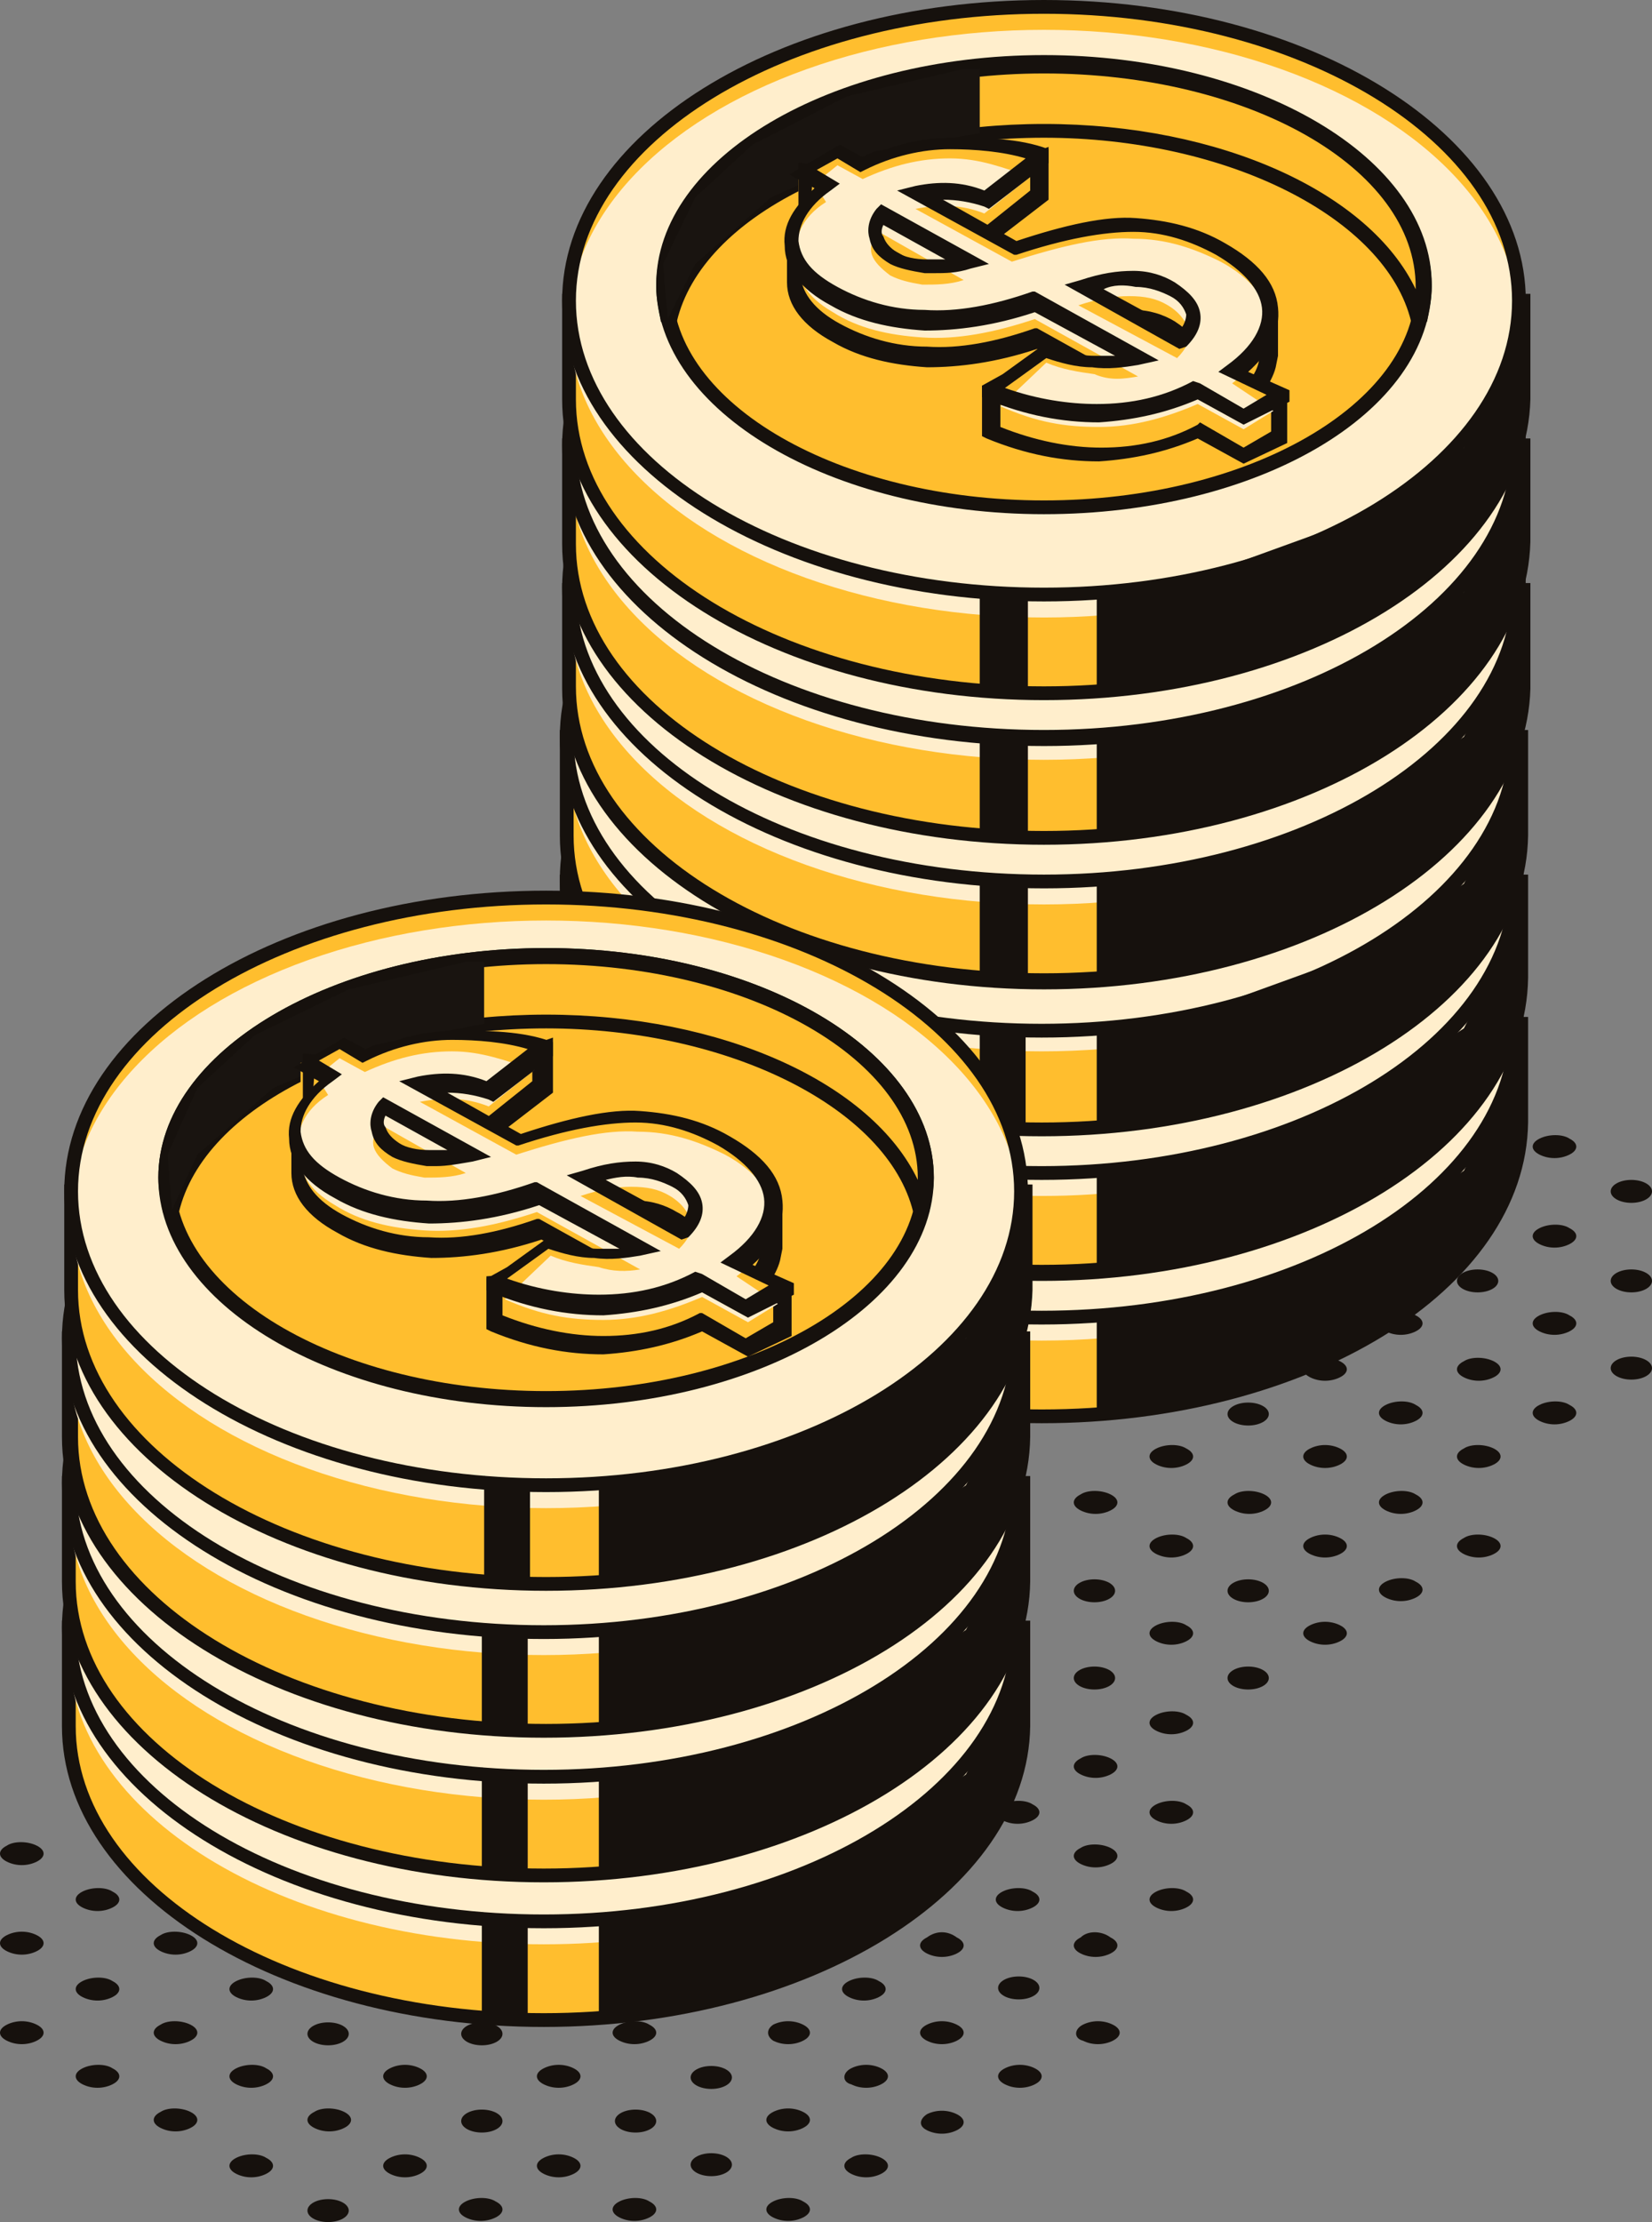 <?xml version="1.0" encoding="utf-8"?>
<!-- Generator: Adobe Illustrator 23.0.1, SVG Export Plug-In . SVG Version: 6.00 Build 0)  -->
<svg version="1.1" id="content" xmlns="http://www.w3.org/2000/svg" xmlns:xlink="http://www.w3.org/1999/xlink" x="0px" y="0px"
	 viewBox="0 0 72 96.8" style="enable-background:new 0 0 72 96.8;" xml:space="preserve">
<rect x="0" y="0" width="72" height="96.8" fill="#808080" stroke="none"/>
<style type="text/css">
	.st0{fill:#16110D;}
	.st1{fill:#FFBE2E;}
	.st2{fill:#FFEECC;}
	.st3{fill:#191410;}
</style>
<g id="_x31_1">
	<g id="XMLID_264_">
		<path id="XMLID_331_" class="st0" d="M35,95.9c0.4,0.2,0.4,0.5,0,0.7s-0.9,0.2-1.3,0s-0.4-0.5,0-0.7C34.1,95.7,34.7,95.7,35,95.9z
			"/>
		<path id="XMLID_330_" class="st0" d="M38.4,94c0.4,0.2,0.4,0.5,0,0.7s-0.9,0.2-1.3,0s-0.4-0.5,0-0.7C37.4,93.8,38,93.8,38.4,94z"
			/>
		<path id="XMLID_329_" class="st0" d="M28.3,95.9c0.4,0.2,0.4,0.5,0,0.7s-0.9,0.2-1.3,0s-0.4-0.5,0-0.7
			C27.4,95.7,28,95.7,28.3,95.9z"/>
		<ellipse id="XMLID_328_" class="st0" cx="31" cy="94.3" rx="0.9" ry="0.5"/>
		<path id="XMLID_327_" class="st0" d="M35,92c0.4,0.2,0.4,0.5,0,0.7s-0.9,0.2-1.3,0s-0.4-0.5,0-0.7C34.1,91.8,34.6,91.8,35,92z"/>
		<path id="XMLID_326_" class="st0" d="M21.6,95.9c0.4,0.2,0.4,0.5,0,0.7s-0.9,0.2-1.3,0s-0.4-0.5,0-0.7
			C20.7,95.7,21.3,95.7,21.6,95.9z"/>
		<path id="XMLID_325_" class="st0" d="M25,94c0.4,0.2,0.4,0.5,0,0.7s-0.9,0.2-1.3,0s-0.4-0.5,0-0.7C24.1,93.8,24.6,93.8,25,94z"/>
		<ellipse id="XMLID_324_" class="st0" cx="27.7" cy="92.4" rx="0.9" ry="0.5"/>
		<ellipse id="XMLID_323_" class="st0" cx="31" cy="90.5" rx="0.9" ry="0.5"/>
		<ellipse id="XMLID_322_" class="st0" cx="14.3" cy="96.3" rx="0.9" ry="0.5"/>
		<path id="XMLID_321_" class="st0" d="M18.3,94c0.4,0.2,0.4,0.5,0,0.7s-0.9,0.2-1.3,0s-0.4-0.5,0-0.7C17.4,93.8,17.9,93.8,18.3,94z
			"/>
		<ellipse id="XMLID_320_" class="st0" cx="21" cy="92.4" rx="0.9" ry="0.5"/>
		<path id="XMLID_319_" class="st0" d="M25,90.1c0.4,0.2,0.4,0.5,0,0.7s-0.9,0.2-1.3,0s-0.4-0.5,0-0.7S24.6,89.9,25,90.1z"/>
		<path id="XMLID_318_" class="st0" d="M28.3,88.2c0.4,0.2,0.4,0.5,0,0.7s-0.9,0.2-1.3,0s-0.4-0.5,0-0.7S28,88,28.3,88.2z"/>
		<path id="XMLID_317_" class="st0" d="M11.6,94c0.4,0.2,0.4,0.5,0,0.7s-0.9,0.2-1.3,0s-0.4-0.5,0-0.7C10.7,93.8,11.3,93.8,11.6,94z
			"/>
		<path id="XMLID_316_" class="st0" d="M15,92c0.4,0.2,0.4,0.5,0,0.7s-0.9,0.2-1.3,0s-0.4-0.5,0-0.7C14,91.8,14.6,91.8,15,92z"/>
		<path id="XMLID_315_" class="st0" d="M18.3,90.1c0.4,0.2,0.4,0.5,0,0.7s-0.9,0.2-1.3,0s-0.4-0.5,0-0.7S17.9,89.9,18.3,90.1z"/>
		<ellipse id="XMLID_314_" class="st0" cx="21" cy="88.6" rx="0.9" ry="0.5"/>
		<path id="XMLID_313_" class="st0" d="M25,86.3c0.4,0.2,0.4,0.5,0,0.7s-0.9,0.2-1.3,0s-0.4-0.5,0-0.7H25z"/>
		<path id="XMLID_312_" class="st0" d="M8.3,92c0.4,0.2,0.4,0.5,0,0.7s-0.9,0.2-1.3,0S6.6,92.2,7,92C7.3,91.8,7.9,91.8,8.3,92z"/>
		<path id="XMLID_311_" class="st0" d="M11.6,90.1c0.4,0.2,0.4,0.5,0,0.7s-0.9,0.2-1.3,0s-0.4-0.5,0-0.7
			C10.7,89.9,11.3,89.9,11.6,90.1z"/>
		<ellipse id="XMLID_309_" class="st0" cx="14.3" cy="88.6" rx="0.9" ry="0.5"/>
		<path id="XMLID_308_" class="st0" d="M4.9,90.1c0.4,0.2,0.4,0.5,0,0.7S4,91,3.6,90.8s-0.4-0.5,0-0.7S4.6,89.9,4.9,90.1z"/>
		<path id="XMLID_307_" class="st0" d="M8.3,88.2c0.4,0.2,0.4,0.5,0,0.7s-0.9,0.2-1.3,0s-0.4-0.5,0-0.7C7.3,88,7.9,88,8.3,88.2z"/>
		<path id="XMLID_306_" class="st0" d="M11.6,86.3c0.4,0.2,0.4,0.5,0,0.7s-0.9,0.2-1.3,0s-0.4-0.5,0-0.7
			C10.7,86.1,11.3,86.1,11.6,86.3z"/>
		<path id="XMLID_305_" class="st0" d="M1.6,88.2c0.4,0.2,0.4,0.5,0,0.7s-0.9,0.2-1.3,0s-0.4-0.5,0-0.7C0.7,88,1.2,88,1.6,88.2z"/>
		<path id="XMLID_304_" class="st0" d="M4.9,86.3c0.4,0.2,0.4,0.5,0,0.7S4,87.2,3.6,87s-0.4-0.5,0-0.7S4.6,86.1,4.9,86.3z"/>
		<path id="XMLID_303_" class="st0" d="M8.3,84.3c0.4,0.2,0.4,0.5,0,0.7S7.4,85.2,7,85s-0.4-0.5,0-0.7C7.3,84.1,7.9,84.1,8.3,84.3z"
			/>
		<path id="XMLID_302_" class="st0" d="M1.6,84.3C2,84.5,2,84.8,1.6,85s-0.9,0.2-1.3,0s-0.4-0.5,0-0.7C0.7,84.1,1.2,84.1,1.6,84.3z"
			/>
		<path id="XMLID_301_" class="st0" d="M4.9,82.4c0.4,0.2,0.4,0.5,0,0.7s-0.9,0.2-1.3,0s-0.4-0.5,0-0.7C4,82.2,4.6,82.2,4.9,82.4z"
			/>
		<path id="XMLID_300_" class="st0" d="M1.6,80.4c0.4,0.2,0.4,0.5,0,0.7s-0.9,0.2-1.3,0s-0.4-0.5,0-0.7C0.6,80.2,1.2,80.2,1.6,80.4z
			"/>
		<path id="XMLID_299_" class="st0" d="M40.4,92.1c0.4-0.2,0.9-0.2,1.3,0s0.4,0.5,0,0.7s-0.9,0.2-1.3,0S40.1,92.3,40.4,92.1z"/>
		<path id="XMLID_298_" class="st0" d="M45.1,90.1c0.4,0.2,0.4,0.5,0,0.7s-0.9,0.2-1.3,0s-0.4-0.5,0-0.7
			C44.2,89.9,44.7,89.9,45.1,90.1z"/>
		<path id="XMLID_297_" class="st0" d="M47.2,88.2c0.4-0.2,0.9-0.2,1.3,0s0.4,0.5,0,0.7s-0.9,0.2-1.3,0
			C46.8,88.8,46.8,88.4,47.2,88.2z"/>
		<path id="XMLID_296_" class="st0" d="M37.1,90.1c0.4-0.2,0.9-0.2,1.3,0s0.4,0.5,0,0.7s-0.9,0.2-1.3,0
			C36.7,90.7,36.7,90.3,37.1,90.1z"/>
		<path id="XMLID_295_" class="st0" d="M41.7,88.2c0.4,0.2,0.4,0.5,0,0.7s-0.9,0.2-1.3,0s-0.4-0.5,0-0.7S41.3,88,41.7,88.2z"/>
		<ellipse id="XMLID_294_" class="st0" cx="44.4" cy="86.6" rx="0.9" ry="0.5"/>
		<path id="XMLID_293_" class="st0" d="M48.4,84.4c0.4,0.2,0.4,0.5,0,0.7s-0.9,0.2-1.3,0s-0.4-0.5,0-0.7
			C47.4,84.1,48,84.1,48.4,84.4z"/>
		<path id="XMLID_292_" class="st0" d="M51.7,82.4c0.4,0.2,0.4,0.5,0,0.7s-0.9,0.2-1.3,0s-0.4-0.5,0-0.7
			C50.8,82.2,51.4,82.2,51.7,82.4z"/>
		<path id="XMLID_291_" class="st0" d="M33.7,88.2c0.4-0.2,0.9-0.2,1.3,0s0.4,0.5,0,0.7s-0.9,0.2-1.3,0
			C33.4,88.7,33.4,88.4,33.7,88.2z"/>
		<path id="XMLID_290_" class="st0" d="M38.3,86.3c0.4,0.2,0.4,0.5,0,0.7s-0.9,0.2-1.3,0s-0.4-0.5,0-0.7S38,86.1,38.3,86.3z"/>
		<path id="XMLID_289_" class="st0" d="M41.7,84.4c0.4,0.2,0.4,0.5,0,0.7s-0.9,0.2-1.3,0s-0.4-0.5,0-0.7
			C40.8,84.1,41.3,84.1,41.7,84.4z"/>
		<path id="XMLID_288_" class="st0" d="M45,82.4c0.4,0.2,0.4,0.5,0,0.7s-0.9,0.2-1.3,0s-0.4-0.5,0-0.7C44.1,82.2,44.7,82.2,45,82.4z
			"/>
		<path id="XMLID_287_" class="st0" d="M48.4,80.5c0.4,0.2,0.4,0.5,0,0.7s-0.9,0.2-1.3,0s-0.4-0.5,0-0.7
			C47.4,80.3,48,80.3,48.4,80.5z"/>
		<path id="XMLID_286_" class="st0" d="M51.7,78.6c0.4,0.2,0.4,0.5,0,0.7s-0.9,0.2-1.3,0s-0.4-0.5,0-0.7S51.4,78.4,51.7,78.6z"/>
		<path id="XMLID_285_" class="st0" d="M45,78.6c0.4,0.2,0.4,0.5,0,0.7s-0.9,0.2-1.3,0s-0.4-0.5,0-0.7S44.7,78.4,45,78.6z"/>
		<path id="XMLID_284_" class="st0" d="M48.4,76.6c0.4,0.2,0.4,0.5,0,0.7s-0.9,0.2-1.3,0s-0.4-0.5,0-0.7
			C47.4,76.4,48,76.4,48.4,76.6z"/>
		<path id="XMLID_283_" class="st0" d="M51.7,74.7c0.4,0.2,0.4,0.5,0,0.7s-0.9,0.2-1.3,0s-0.4-0.5,0-0.7S51.4,74.5,51.7,74.7z"/>
		<ellipse id="XMLID_282_" class="st0" cx="54.4" cy="73.1" rx="0.9" ry="0.5"/>
		<path id="XMLID_281_" class="st0" d="M58.4,70.8c0.4,0.2,0.4,0.5,0,0.7s-0.9,0.2-1.3,0s-0.4-0.5,0-0.7S58,70.6,58.4,70.8z"/>
		<path id="XMLID_280_" class="st0" d="M61.7,68.9c0.4,0.2,0.4,0.5,0,0.7s-0.9,0.2-1.3,0s-0.4-0.5,0-0.7
			C60.8,68.7,61.4,68.7,61.7,68.9z"/>
		<path id="XMLID_279_" class="st0" d="M65.1,67c0.4,0.2,0.4,0.5,0,0.7s-0.9,0.2-1.3,0s-0.4-0.5,0-0.7C64.1,66.8,64.7,66.8,65.1,67z
			"/>
		<ellipse id="XMLID_278_" class="st0" cx="47.7" cy="73.1" rx="0.9" ry="0.5"/>
		<path id="XMLID_277_" class="st0" d="M51.7,70.8c0.4,0.2,0.4,0.5,0,0.7s-0.9,0.2-1.3,0s-0.4-0.5,0-0.7S51.4,70.6,51.7,70.8z"/>
		<ellipse id="XMLID_276_" class="st0" cx="54.4" cy="69.3" rx="0.9" ry="0.5"/>
		<path id="XMLID_275_" class="st0" d="M58.4,67c0.4,0.2,0.4,0.5,0,0.7s-0.9,0.2-1.3,0s-0.4-0.5,0-0.7C57.5,66.8,58,66.8,58.4,67z"
			/>
		<path id="XMLID_274_" class="st0" d="M61.7,65.1c0.4,0.2,0.4,0.5,0,0.7s-0.9,0.2-1.3,0s-0.4-0.5,0-0.7S61.4,64.9,61.7,65.1z"/>
		<path id="XMLID_273_" class="st0" d="M65.1,63.1c0.4,0.2,0.4,0.5,0,0.7s-0.9,0.2-1.3,0s-0.4-0.5,0-0.7
			C64.1,62.9,64.7,62.9,65.1,63.1z"/>
		<path id="XMLID_272_" class="st0" d="M68.4,61.2c0.4,0.2,0.4,0.5,0,0.7s-0.9,0.2-1.3,0s-0.4-0.5,0-0.7S68.1,61,68.4,61.2z"/>
		<ellipse id="XMLID_271_" class="st0" cx="71.1" cy="59.6" rx="0.9" ry="0.5"/>
		<ellipse id="XMLID_270_" class="st0" cx="47.7" cy="69.3" rx="0.9" ry="0.5"/>
		<path id="XMLID_269_" class="st0" d="M51.7,67c0.4,0.2,0.4,0.5,0,0.7s-0.9,0.2-1.3,0s-0.4-0.5,0-0.7C50.8,66.8,51.4,66.8,51.7,67z
			"/>
		<path id="XMLID_268_" class="st0" d="M55.1,65.1c0.4,0.2,0.4,0.5,0,0.7s-0.9,0.2-1.3,0s-0.4-0.5,0-0.7
			C54.1,64.9,54.7,64.9,55.1,65.1z"/>
		<path id="XMLID_267_" class="st0" d="M58.4,63.1c0.4,0.2,0.4,0.5,0,0.7s-0.9,0.2-1.3,0s-0.4-0.5,0-0.7S58,62.9,58.4,63.1z"/>
		<path id="XMLID_266_" class="st0" d="M61.7,61.2c0.4,0.2,0.4,0.5,0,0.7s-0.9,0.2-1.3,0s-0.4-0.5,0-0.7S61.4,61,61.7,61.2z"/>
		<path id="XMLID_265_" class="st0" d="M65.1,59.3c0.4,0.2,0.4,0.5,0,0.7s-0.9,0.2-1.3,0s-0.4-0.5,0-0.7
			C64.1,59.1,64.7,59.1,65.1,59.3z"/>
		<path id="XMLID_1845_" class="st0" d="M68.4,57.3c0.4,0.2,0.4,0.5,0,0.7s-0.9,0.2-1.3,0s-0.4-0.5,0-0.7S68.1,57.1,68.4,57.3z"/>
		<ellipse id="XMLID_1844_" class="st0" cx="71.1" cy="55.8" rx="0.9" ry="0.5"/>
		<path id="XMLID_1843_" class="st0" d="M48.4,65.1c0.4,0.2,0.4,0.5,0,0.7s-0.9,0.2-1.3,0s-0.4-0.5,0-0.7
			C47.4,64.9,48,64.9,48.4,65.1z"/>
		<path id="XMLID_1842_" class="st0" d="M51.7,63.1c0.4,0.2,0.4,0.5,0,0.7s-0.9,0.2-1.3,0s-0.4-0.5,0-0.7S51.4,62.9,51.7,63.1z"/>
		<ellipse id="XMLID_1841_" class="st0" cx="54.4" cy="61.6" rx="0.9" ry="0.5"/>
		<path id="XMLID_1840_" class="st0" d="M58.4,59.3c0.4,0.2,0.4,0.5,0,0.7s-0.9,0.2-1.3,0s-0.4-0.5,0-0.7S58,59.1,58.4,59.3z"/>
		<path id="XMLID_1839_" class="st0" d="M61.7,57.3c0.4,0.2,0.4,0.5,0,0.7s-0.9,0.2-1.3,0s-0.4-0.5,0-0.7S61.4,57.1,61.7,57.3z"/>
		<ellipse id="XMLID_1838_" class="st0" cx="64.4" cy="55.8" rx="0.9" ry="0.5"/>
		<path id="XMLID_1837_" class="st0" d="M68.4,53.5c0.4,0.2,0.4,0.5,0,0.7s-0.9,0.2-1.3,0s-0.4-0.5,0-0.7
			C67.5,53.3,68.1,53.3,68.4,53.5z"/>
		<ellipse id="XMLID_1836_" class="st0" cx="71.1" cy="51.9" rx="0.9" ry="0.5"/>
		<path id="XMLID_1835_" class="st0" d="M51.7,59.3c0.4,0.2,0.4,0.5,0,0.7s-0.9,0.2-1.3,0L51.7,59.3z"/>
		<path id="XMLID_1834_" class="st0" d="M55.1,57.3c0.4,0.2,0.4,0.5,0,0.7s-0.9,0.2-1.3,0L55.1,57.3z"/>
		<path id="XMLID_1833_" class="st0" d="M68.4,49.6c0.4,0.2,0.4,0.5,0,0.7s-0.9,0.2-1.3,0s-0.4-0.5,0-0.7S68.1,49.4,68.4,49.6z"/>
	</g>
	<g id="XMLID_1330_">
		<g id="XMLID_1685_">
			<g id="XMLID_1748_">
				<path id="XMLID_1752_" class="st1" d="M64.9,44.6c-2.9-4.9-10.5-8.5-19.5-8.5s-16.6,3.5-19.5,8.5h-1.2v4.3
					c0,7.1,9.3,12.8,20.7,12.8c11.4,0,20.7-5.7,20.7-12.8v-4.3H64.9z"/>
				<path id="XMLID_1749_" class="st0" d="M45.4,62c-11.6,0-21-5.9-21-13.1v-4.6h1.4c3.1-5.1,10.9-8.5,19.7-8.5
					c8.7,0,16.6,3.4,19.7,8.5h1.4v4.6C66.5,56.2,57,62,45.4,62z M25,44.9v4c0,6.9,9.1,12.5,20.4,12.5s20.4-5.6,20.4-12.5v-4h-1.1
					l-0.1-0.2c-2.9-5-10.6-8.3-19.2-8.3s-16.3,3.3-19.2,8.3l-0.1,0.2H25z"/>
			</g>
			<g id="XMLID_1742_">
				<path id="XMLID_1747_" class="st1" d="M66.1,44.6c0,7.1-9.3,12.8-20.7,12.8c-11.4,0-20.7-5.7-20.7-12.8
					c0-7.1,9.3-12.8,20.7-12.8C56.9,31.8,66.1,37.5,66.1,44.6z"/>
				<ellipse id="XMLID_1746_" class="st2" cx="45.4" cy="45.6" rx="20.7" ry="12.8"/>
				<path id="XMLID_1743_" class="st0" d="M45.4,57.7c-11.6,0-21-5.9-21-13.1s9.4-13.1,21-13.1s21,5.9,21,13.1
					C66.5,51.8,57,57.7,45.4,57.7z M45.4,32.1C34.2,32.1,25,37.7,25,44.6s9.1,12.5,20.4,12.5s20.4-5.6,20.4-12.5
					S56.7,32.1,45.4,32.1z"/>
			</g>
			<g id="XMLID_1737_">
				<ellipse id="XMLID_1741_" class="st1" cx="45.4" cy="44" rx="16.5" ry="9.6"/>
				<path id="XMLID_1738_" class="st0" d="M45.4,54c-9.3,0-16.9-4.5-16.9-10s7.6-10,16.9-10s16.9,4.5,16.9,10S54.7,54,45.4,54z
					 M45.4,34.7c-8.9,0-16.2,4.2-16.2,9.3s7.3,9.3,16.2,9.3c8.9,0,16.2-4.2,16.2-9.3C61.6,38.9,54.4,34.7,45.4,34.7z"/>
			</g>
			<g id="XMLID_1732_">
				<path id="XMLID_1736_" class="st1" d="M45.4,34.4c-9.1,0-16.5,4.3-16.5,9.6c0,0.5,0.1,0.9,0.2,1.4c1.2-4.7,8-8.2,16.3-8.2
					s15.2,3.6,16.3,8.2c0.1-0.5,0.2-0.9,0.2-1.4C62,38.7,54.6,34.4,45.4,34.4z"/>
				<path id="XMLID_1733_" class="st0" d="M61.6,46.1l-0.1-0.6c-1.1-4.5-8-8-16-8s-14.9,3.4-16,8l-0.2,0.7l-0.5-0.7
					c-0.1-0.6-0.2-1-0.2-1.5c0-5.5,7.6-10,16.9-10s16.9,4.5,16.9,10c0,0.5-0.1,0.9-0.2,1.5L61.6,46.1z M45.4,34.7
					c-8.9,0-16.2,4.2-16.2,9.3c0,0,0,0,0,0.1c2-4.2,8.5-7.2,16.2-7.2s14.2,3,16.2,7.2c0,0,0,0,0-0.1C61.6,38.9,54.4,34.7,45.4,34.7z
					"/>
			</g>
			<polygon id="XMLID_1731_" class="st3" points="42.7,34.6 42.7,37.3 38.1,38.2 33.5,40.2 30.2,43 29.1,45.4 28.9,43 30.3,40.2 
				32.8,37.8 36.9,35.8 41.9,34.6 			"/>
			<g id="XMLID_1688_">
				<g id="XMLID_1706_">
					<path id="XMLID_1726_" class="st1" d="M54.2,48.9c0.6-0.6,1-1.3,1-1.9l0,0v-1.8l-1.3-0.5c-0.3-0.2-0.5-0.4-0.9-0.6
						c-1.2-0.6-2.4-1-3.8-1s-3.1,0.3-5.3,1l-4.2-2.3c1-0.2,2-0.2,3,0.2l2.3-1.8v-1.7l-3,1l0,0c-0.3,0-0.6,0-0.9,0
						c-1.3,0-2.6,0.3-3.8,0.9l-0.5-0.3l0.2-0.2v-0.8L34.7,39v2.7l0.7-0.6l0.3,0.2c-0.3,0.3-0.6,0.5-0.8,0.8
						c-0.4-0.1-0.7-0.2-0.7-0.2v2c0.1,0.9,0.7,1.6,1.9,2.3c1.2,0.6,2.5,1,3.9,1.1c1.5,0.1,3.1-0.2,4.8-0.8l4.5,2.5
						c-0.6,0.1-1.2,0.2-1.9,0.1c-0.5,0-0.9-0.1-1.4-0.2l0.1-0.4l-3.3,0.3v1.7c1.6,0.7,3.2,1,4.7,1s3-0.4,4.3-1l2,1.1l1.5-0.9V49
						L54.2,48.9z M40.3,44.8c-0.6,0-1-0.2-1.4-0.4c-0.4-0.2-0.7-0.5-0.8-0.9c-0.1-0.3,0-0.7,0.3-1l3.7,2.1
						C41.4,44.8,40.8,44.9,40.3,44.8z M51.3,48.1l-4.2-2.3c0.8-0.3,1.5-0.4,2.2-0.4c0.6,0,1.2,0.2,1.7,0.4c0.5,0.3,0.8,0.7,0.9,1.1
						C51.9,47.3,51.7,47.7,51.3,48.1z"/>
					<path id="XMLID_1708_" class="st0" d="M54.2,51.8l-2-1.1c-1.4,0.6-2.8,0.9-4.3,1c-1.6,0-3.2-0.3-4.9-1l-0.2-0.1v-2.2l4.1-0.3
						l-0.1,0.5c0.3,0.1,0.7,0.1,1,0.1s0.6,0,0.9,0l-3.5-1.9c-1.8,0.6-3.4,0.8-4.8,0.8c-1.5-0.1-2.9-0.4-4.1-1.1
						c-1.3-0.7-2-1.6-2-2.6v-2l0.5-0.3v-3l2.9,0.2V40c1.2-0.6,2.5-0.9,3.8-0.9c0.3,0,0.5,0,0.8,0l3.4-1.2v2.3l-2.6,2l-0.2-0.1
						c-0.6-0.2-1.2-0.3-1.8-0.3l3.2,1.8c2.1-0.7,3.9-1.1,5.2-1c1.4,0.1,2.7,0.4,3.9,1.1c0.3,0.2,0.6,0.4,0.9,0.6l1.4,0.6V47
						l-0.1,0.5c-0.1,0.4-0.3,0.7-0.5,1.1h1v2.2L54.2,51.8z M52.2,50l1.9,1.1l1.2-0.7v-1.2l-2,0.1l0.6-0.6c0.6-0.6,0.9-1.1,0.9-1.7
						v-0.5v-1.1l-1.1-0.5c-0.2-0.2-0.5-0.4-0.8-0.6c-1.1-0.6-2.3-1-3.6-1c-1.3,0-3,0.3-5.1,1h-0.1L39,41.5l0.8-0.2
						c1-0.2,2-0.2,3,0.2l2-1.6v-1.1l-2.2,0.7l0.1,0.2h-0.5c-0.3,0-0.6,0-0.9,0c-1.2,0-2.5,0.3-3.7,0.9l-0.2,0.1l-1.1-0.6l0.5-0.4
						v-0.3l-1.4,0.2L35.3,41l0.4-0.3l1,0.5l-0.4,0.3c-0.3,0.2-0.5,0.4-0.8,0.7l-0.1,0.2l-0.5-0.2v1.5c0.1,0.7,0.6,1.4,1.7,2
						s2.4,1,3.8,1c1.4,0.1,3-0.2,4.7-0.8h0.1l5.4,3l-0.9,0.2c-0.6,0.1-1.3,0.2-2,0.1c-0.4,0-0.9-0.1-1.4-0.2L46,48.9l0.1-0.2
						l-2.5,0.2v1.2c1.5,0.6,3,0.9,4.4,0.9C49.5,51,50.9,50.7,52.2,50L52.2,50z M51.4,48.5l-5-2.8l0.7-0.2c0.9-0.3,1.6-0.4,2.3-0.4
						c0.7,0,1.3,0.2,1.8,0.5c0.6,0.3,1,0.8,1.1,1.3s-0.1,1-0.6,1.5L51.4,48.5z M48,45.8l3.3,1.8c0.2-0.2,0.3-0.5,0.3-0.7
						c-0.1-0.3-0.3-0.6-0.7-0.8c-0.4-0.2-0.9-0.4-1.5-0.4C48.9,45.7,48.5,45.7,48,45.8z M40.6,45.2c-0.1,0-0.3,0-0.4,0l0,0
						c-0.6-0.1-1.1-0.2-1.5-0.4c-0.5-0.3-0.8-0.6-0.9-1.1c-0.1-0.3-0.1-0.8,0.3-1.3l0.2-0.2l4.7,2.6L42.2,45
						C41.6,45.1,41.1,45.2,40.6,45.2z M40.3,44.5c0.3,0,0.5,0,0.8,0L38.5,43c-0.1,0.2-0.1,0.4,0,0.5c0.1,0.3,0.3,0.5,0.6,0.7
						C39.4,44.3,39.8,44.5,40.3,44.5L40.3,44.5z"/>
				</g>
				<g id="XMLID_1689_">
					<g id="XMLID_1690_">
						<path id="XMLID_1702_" class="st1" d="M49.6,47.2l-4.5-2.5c-1.8,0.6-3.4,0.9-4.8,0.8c-1.5-0.1-2.8-0.4-3.9-1.1
							c-1.2-0.7-1.8-1.4-1.9-2.3c-0.1-0.9,0.4-1.7,1.5-2.5L34.9,39l1.5-0.9l1.1,0.6c1.3-0.6,2.5-0.9,3.8-0.9s2.6,0.2,3.8,0.7
							l-2.3,1.8c-1-0.4-2-0.4-3-0.2l4.2,2.3c2.2-0.7,3.9-1.1,5.3-1c1.4,0,2.6,0.4,3.8,1c1.3,0.7,2,1.6,2.1,2.5
							c0.1,1-0.4,1.9-1.6,2.8l2,1.1l-1.5,0.9l-2-1.1c-1.4,0.6-2.8,1-4.3,1s-3.1-0.3-4.7-1l2.4-1.8c0.7,0.3,1.4,0.4,2.1,0.5
							C48.4,47.3,49.1,47.3,49.6,47.2z M38.4,40.9c-0.3,0.3-0.4,0.7-0.3,1c0.1,0.3,0.4,0.6,0.8,0.9c0.4,0.2,0.8,0.3,1.4,0.4
							c0.6,0,1.2,0,1.8-0.2L38.4,40.9z M51.3,46.4c0.4-0.4,0.6-0.8,0.5-1.2c-0.1-0.4-0.4-0.8-0.9-1.1c-0.5-0.3-1-0.4-1.7-0.4
							c-0.6,0-1.3,0.1-2.2,0.4L51.3,46.4z"/>
						<path id="XMLID_1698_" class="st2" d="M49.5,48L45,45.5c-1.8,0.6-3.4,0.9-4.9,0.8s-2.8-0.4-3.9-1.1c-1.2-0.7-1.5-1.4-1.6-2.3
							s0.2-1.8,1.3-2.5l-0.5-0.8l1-0.8l1.1,0.6c1.3-0.6,2.5-0.9,3.8-0.9s2.3,0.4,3.6,0.9L42.8,41c-1-0.4-2-0.4-3-0.2l4.2,2.3
							c2.2-0.7,3.9-1.1,5.3-1c1.4,0,2.6,0.4,3.8,1c1.3,0.7,2,1.6,2.1,2.5c0.1,1-0.4,1.9-1.6,2.8l1.8,1.2l-1.3,0.8l-2-1.1
							c-1.4,0.6-2.8,1-4.3,1s-2.8-0.2-4.4-0.8l2.1-1.9c0.7,0.3,1.4,0.4,2.1,0.5C48.3,48.1,49,48.1,49.5,48z M38.3,41.7
							c-0.3,0.3-0.4,0.7-0.3,1c0.1,0.3,0.4,0.6,0.8,0.9c0.4,0.2,0.8,0.3,1.4,0.4c0.6,0,1.2,0,1.8-0.2L38.3,41.7z M51.2,47.2
							c0.4-0.4,0.6-0.8,0.5-1.2c-0.1-0.4-0.4-0.8-0.9-1.1c-0.5-0.3-1-0.4-1.7-0.4c-0.6,0-1.3,0.1-2.2,0.4L51.2,47.2z"/>
						<path id="XMLID_1691_" class="st0" d="M54.2,50.1l-2-1.1c-1.4,0.6-2.8,0.9-4.3,1c-1.6,0-3.2-0.3-4.9-1l-0.2-0.1v-0.5l0.9-0.5
							l1.8-1.3l0.2,0.1c0.7,0.2,1.3,0.4,2,0.4c0.3,0,0.6,0,0.9,0l-3.5-1.9c-1.8,0.6-3.4,0.8-4.8,0.8c-1.5-0.1-2.9-0.4-4.1-1.1
							c-1.3-0.7-2-1.6-2-2.6c-0.1-0.9,0.4-1.7,1.3-2.5l-1.1-0.6l2.2-1.3l1.1,0.6c1.2-0.6,2.5-0.9,3.8-0.9s2.9,0,4.2,0.5l0,0v0.6
							l-2.6,2l-0.2-0.1c-0.6-0.2-1.2-0.3-1.8-0.3l3.2,1.8c2.1-0.7,3.9-1.1,5.2-1c1.4,0.1,2.7,0.4,3.9,1.1c1.4,0.8,2.2,1.7,2.3,2.8
							c0.1,1-0.3,1.9-1.3,2.8l1.8,0.8v0.5L54.2,50.1z M52.2,48.3l1.9,1.1l1-0.6l-2.1-1l0.4-0.3c1.1-0.8,1.6-1.7,1.5-2.5
							s-0.8-1.6-2-2.3c-1.1-0.6-2.3-1-3.6-1c-1.3,0-3,0.3-5.1,1h-0.1L39,39.9l0.8-0.2c1-0.2,2-0.2,3,0.2l1.8-1.4
							c-1-0.3-2.2-0.4-3.3-0.4c-1.2,0-2.5,0.3-3.7,0.9l-0.2,0.1l-1-0.6L35.5,39l1,0.6l-0.4,0.3c-1,0.7-1.4,1.5-1.4,2.2
							c0.1,0.8,0.6,1.4,1.7,2s2.4,1,3.8,1c1.4,0.1,3-0.2,4.7-0.8H45l5.4,3l-0.9,0.2c-0.6,0.1-1.3,0.2-2,0.1c-0.7,0-1.4-0.2-2-0.4
							l-1.8,1.3c1.4,0.5,2.8,0.7,4,0.7c1.5,0,2.9-0.3,4.2-1L52.2,48.3z M51.4,46.8l-5-2.8l0.7-0.2c0.9-0.3,1.6-0.4,2.3-0.4
							c0.7,0,1.3,0.2,1.8,0.5c0.6,0.4,1,0.8,1.1,1.3s-0.1,1-0.6,1.5L51.4,46.8z M48,44.1l3.3,1.8c0.2-0.2,0.3-0.5,0.3-0.7
							c-0.1-0.3-0.3-0.6-0.7-0.8C50.5,44.2,50,44,49.4,44C48.9,44,48.5,44,48,44.1z M40.6,43.5c-0.1,0-0.3,0-0.4,0
							c-0.6-0.1-1.1-0.2-1.5-0.4c-0.5-0.3-0.8-0.6-0.9-1.1c-0.1-0.3-0.1-0.8,0.3-1.3l0.2-0.2l4.7,2.6l-0.8,0.2
							C41.6,43.4,41.1,43.5,40.6,43.5z M38.5,41.3c-0.1,0.2-0.1,0.4,0,0.5c0.1,0.3,0.3,0.5,0.6,0.7c0.3,0.2,0.8,0.3,1.3,0.3
							c0.3,0,0.5,0,0.8,0L38.5,41.3z"/>
					</g>
				</g>
			</g>
			<polygon id="XMLID_1687_" class="st0" points="47.8,57.3 47.8,61.7 52.7,60.9 57.4,59.5 62.3,56.4 65.3,52.6 66.1,50.1 
				66.1,46.7 63.8,51 59.1,54.2 52.2,56.7 			"/>
			<polygon id="XMLID_1686_" class="st0" points="44.7,57.4 44.7,61.8 42.7,61.6 42.7,57.1 			"/>
		</g>
		<g id="XMLID_1615_">
			<g id="XMLID_1680_">
				<path id="XMLID_1684_" class="st1" d="M64.9,38.3c-2.9-4.9-10.5-8.5-19.5-8.5s-16.6,3.5-19.5,8.5h-1.2v4.3
					c0,7.1,9.3,12.8,20.7,12.8c11.4,0,20.7-5.7,20.7-12.8v-4.3H64.9z"/>
				<path id="XMLID_1681_" class="st0" d="M45.4,55.8c-11.6,0-21-5.9-21-13.1v-4.6h1.4c3.1-5.1,10.9-8.5,19.7-8.5
					c8.7,0,16.6,3.4,19.7,8.5h1.4v4.5C66.5,49.9,57,55.8,45.4,55.8z M25,38.6v4c0,6.9,9.1,12.5,20.4,12.5c11.2,0,20.4-5.6,20.4-12.5
					v-4h-1.1l-0.1-0.2c-2.9-5-10.6-8.3-19.2-8.3s-16.3,3.3-19.2,8.3l-0.1,0.2H25z"/>
			</g>
			<g id="XMLID_1674_">
				<path id="XMLID_1679_" class="st1" d="M66.1,38.3c0,7.1-9.3,12.8-20.7,12.8c-11.4,0-20.7-5.7-20.7-12.8S34,25.5,45.4,25.5
					C56.9,25.5,66.1,31.2,66.1,38.3z"/>
				<path id="XMLID_1678_" class="st2" d="M66.1,39.3c0,7.1-9.3,12.8-20.7,12.8c-11.4,0-20.7-5.7-20.7-12.8S34,26.5,45.4,26.5
					C56.9,26.5,66.1,32.3,66.1,39.3z"/>
				<path id="XMLID_1675_" class="st0" d="M45.4,51.4c-11.6,0-21-5.9-21-13.1s9.4-13.1,21-13.1s21,5.9,21,13.1
					C66.5,45.6,57,51.4,45.4,51.4z M45.4,25.8C34.2,25.8,25,31.4,25,38.3c0,6.9,9.1,12.5,20.4,12.5c11.2,0,20.4-5.6,20.4-12.5
					S56.7,25.8,45.4,25.8z"/>
			</g>
			<g id="XMLID_1661_">
				<ellipse id="XMLID_1673_" class="st1" cx="45.4" cy="37.7" rx="16.5" ry="9.6"/>
				<path id="XMLID_1670_" class="st0" d="M45.4,47.7c-9.3,0-16.9-4.5-16.9-10s7.6-10,16.9-10s16.9,4.5,16.9,10S54.7,47.7,45.4,47.7
					z M45.4,28.4c-8.9,0-16.2,4.2-16.2,9.3S36.5,47,45.4,47c8.9,0,16.2-4.2,16.2-9.3C61.6,32.6,54.4,28.4,45.4,28.4z"/>
			</g>
			<g id="XMLID_1656_">
				<path id="XMLID_1660_" class="st1" d="M45.4,28.1c-9.1,0-16.5,4.3-16.5,9.6c0,0.5,0.1,0.9,0.2,1.4c1.2-4.7,8-8.2,16.3-8.2
					s15.2,3.6,16.3,8.2c0.1-0.5,0.2-0.9,0.2-1.4C62,32.4,54.6,28.1,45.4,28.1z"/>
				<path id="XMLID_1657_" class="st0" d="M61.6,39.8l-0.1-0.6c-1.1-4.5-8-8-16-8s-14.9,3.4-16,8l-0.2,0.7l-0.5-0.7
					c-0.1-0.6-0.2-1-0.2-1.5c0-5.5,7.6-10,16.9-10s16.9,4.5,16.9,10c0,0.5-0.1,0.9-0.2,1.5L61.6,39.8z M45.4,28.4
					c-8.9,0-16.2,4.2-16.2,9.3c0,0,0,0,0,0.1c2-4.2,8.5-7.2,16.2-7.2s14.2,3,16.2,7.2c0,0,0,0,0-0.1C61.6,32.6,54.4,28.4,45.4,28.4z
					"/>
			</g>
			<polygon id="XMLID_1655_" class="st3" points="42.7,28.3 42.7,31 38.1,31.9 33.5,33.9 30.2,36.7 29.1,39.1 28.9,36.7 30.3,33.9 
				32.8,31.5 36.9,29.5 41.9,28.3 			"/>
			<g id="XMLID_1618_">
				<g id="XMLID_1636_">
					<path id="XMLID_1644_" class="st1" d="M54.2,42.6c0.6-0.6,1-1.3,1-1.9l0,0v-1.8l-1.3-0.5c-0.3-0.2-0.5-0.4-0.9-0.6
						c-1.2-0.6-2.4-1-3.8-1s-3.1,0.3-5.3,1l-4.2-2.3c1-0.2,2-0.2,3,0.2l2.3-1.8v-1.7l-3,1l0,0c-0.3,0-0.6,0-0.9,0
						c-1.3,0-2.6,0.3-3.8,0.9l-0.5-0.3l0.2-0.2v-0.8l-2.3-0.1v2.7l0.7-0.6l0.3,0.2c-0.3,0.3-0.6,0.5-0.8,0.8
						c-0.4-0.1-0.7-0.2-0.7-0.2v2c0.1,0.9,0.7,1.6,1.9,2.3c1.2,0.6,2.5,1,3.9,1.1c1.5,0.1,3.1-0.2,4.9-0.8l4.5,2.5
						c-0.6,0.1-1.2,0.2-1.9,0.1c-0.5,0-0.9-0.1-1.4-0.2l0.1-0.4l-3.3,0.3v1.7c1.6,0.7,3.2,1,4.7,1s3-0.4,4.3-1l2,1.1l1.5-0.9v-1.7
						L54.2,42.6z M40.3,38.5c-0.6,0-1-0.2-1.4-0.4c-0.4-0.2-0.7-0.5-0.8-0.9c-0.1-0.3,0-0.7,0.3-1l3.7,2.1
						C41.4,38.5,40.8,38.6,40.3,38.5z M51.3,41.8l-4.2-2.3c0.8-0.3,1.5-0.4,2.2-0.4c0.6,0,1.2,0.2,1.7,0.4c0.5,0.3,0.8,0.7,0.9,1.1
						C51.9,41,51.7,41.4,51.3,41.8z"/>
					<path id="XMLID_1637_" class="st0" d="M54.2,45.5l-2-1.1c-1.4,0.6-2.8,0.9-4.3,1c-1.6,0-3.2-0.3-4.9-1l-0.2-0.1v-2.2l4.1-0.3
						l-0.1,0.5c0.3,0.1,0.7,0.1,1,0.1s0.6,0,0.9,0l-3.5-1.9c-1.8,0.6-3.4,0.8-4.8,0.8c-1.5-0.1-2.9-0.4-4.1-1.1
						c-1.3-0.7-2-1.6-2-2.6v-2l0.5-0.3v-2.9l2.9,0.2v1.2c1.2-0.6,2.5-0.9,3.8-0.9c0.3,0,0.5,0,0.8,0l3.4-1.2V34l-2.6,2l-0.2-0.1
						c-0.6-0.2-1.2-0.3-1.8-0.3l3.2,1.8c2.1-0.7,3.9-1.1,5.2-1c1.4,0.1,2.7,0.4,3.9,1.1c0.3,0.2,0.6,0.4,0.9,0.6l1.4,0.6v2.1
						l-0.1,0.5c-0.1,0.4-0.3,0.7-0.5,1.1h1v2.2L54.2,45.5z M52.2,43.7l1.9,1.1l1.2-0.7v-1.2l-2,0.1l0.6-0.6c0.6-0.6,0.9-1.1,0.9-1.7
						v-0.5v-1.1l-1.1-0.5c-0.2-0.2-0.5-0.4-0.8-0.6c-1.1-0.6-2.3-1-3.6-1c-1.3,0-3,0.3-5.1,1h-0.1L39,35.2l0.8-0.2
						c1-0.2,2-0.2,3,0.2l2-1.6v-1l-2.2,0.7l0.1,0.2h-0.5c-0.3,0-0.6,0-0.9,0c-1.2,0-2.5,0.3-3.7,0.9l-0.2,0.1l-1.1-0.6l0.5-0.4v-0.3
						l-1.5,0.2l-0.1,1.4l0.4-0.3l1,0.5l-0.4,0.3c-0.3,0.2-0.5,0.4-0.8,0.7l-0.1,0.2L34.8,36v1.5c0.1,0.7,0.6,1.4,1.7,2s2.4,1,3.8,1
						c1.4,0.1,3-0.2,4.7-0.8h0.1l5.4,3l-0.9,0.2c-0.6,0.1-1.3,0.2-2,0.1c-0.4,0-0.9-0.1-1.4-0.2l-0.3-0.1l0.1-0.2l-2.5,0.2v1.2
						c1.5,0.6,3,0.9,4.4,0.9c1.5,0,2.9-0.3,4.2-1L52.2,43.7z M51.4,42.2l-5-2.8l0.7-0.2c0.9-0.3,1.6-0.4,2.3-0.4
						c0.7,0,1.3,0.2,1.8,0.5c0.6,0.4,1,0.8,1.1,1.3s-0.1,1-0.6,1.5L51.4,42.2z M48,39.5l3.3,1.8c0.2-0.2,0.3-0.5,0.3-0.7
						c-0.1-0.3-0.3-0.6-0.7-0.8c-0.4-0.2-0.9-0.4-1.5-0.4C48.9,39.4,48.5,39.4,48,39.5z M40.6,38.9c-0.1,0-0.3,0-0.4,0l0,0
						c-0.6-0.1-1.1-0.2-1.5-0.4c-0.5-0.3-0.8-0.6-0.9-1.1c-0.1-0.3-0.1-0.8,0.3-1.3l0.2-0.2l4.7,2.6l-0.8,0.2
						C41.6,38.8,41.1,38.9,40.6,38.9z M40.3,38.2c0.3,0,0.5,0,0.8,0l-2.6-1.5c-0.1,0.2-0.1,0.4,0,0.5c0.1,0.3,0.3,0.5,0.6,0.7
						C39.4,38.1,39.8,38.2,40.3,38.2L40.3,38.2z"/>
				</g>
				<g id="XMLID_1619_">
					<g id="XMLID_1620_">
						<path id="XMLID_1632_" class="st1" d="M49.6,40.9l-4.5-2.5c-1.8,0.6-3.4,0.9-4.9,0.8c-1.5-0.1-2.8-0.4-3.9-1.1
							c-1.2-0.7-1.8-1.4-1.9-2.3c-0.1-0.9,0.4-1.7,1.5-2.5l-1.1-0.6l1.5-0.9l1.1,0.6c1.3-0.6,2.5-0.9,3.8-0.9s2.6,0.2,3.8,0.7
							L42.7,34c-1-0.4-2-0.4-3-0.2l4.2,2.3c2.2-0.7,3.9-1.1,5.3-1c1.4,0,2.6,0.4,3.8,1c1.3,0.7,2,1.6,2.1,2.5c0.1,1-0.4,1.9-1.6,2.8
							l2,1.1L54,43.4l-2-1.1c-1.4,0.6-2.8,1-4.3,1s-3.1-0.3-4.7-1l2.4-1.8c0.7,0.3,1.4,0.4,2.1,0.5C48.4,41.1,49.1,41,49.6,40.9z
							 M38.4,34.6c-0.3,0.3-0.4,0.7-0.3,1c0.1,0.3,0.4,0.6,0.8,0.9c0.4,0.2,0.8,0.3,1.4,0.4c0.6,0,1.2,0,1.8-0.2L38.4,34.6z
							 M51.3,40.1c0.4-0.4,0.6-0.8,0.5-1.2s-0.4-0.8-0.9-1.1c-0.5-0.3-1-0.4-1.7-0.4c-0.6,0-1.3,0.1-2.2,0.4L51.3,40.1z"/>
						<path id="XMLID_1628_" class="st2" d="M49.5,41.7L45,39.2c-1.8,0.6-3.4,0.9-4.9,0.8s-2.8-0.4-3.9-1.1
							c-1.2-0.7-1.5-1.4-1.6-2.3s0.2-1.8,1.3-2.5l-0.5-0.8l1-0.8l1.1,0.6c1.3-0.6,2.5-0.9,3.8-0.9s2.3,0.4,3.6,0.9l-2.1,1.6
							c-1-0.4-2-0.4-3-0.2l4.2,2.3c2.2-0.7,3.9-1.1,5.3-1c1.4,0,2.6,0.4,3.8,1c1.3,0.7,2,1.6,2.1,2.5c0.1,1-0.4,1.9-1.6,2.8l1.8,1.2
							l-1.3,0.8l-2-1.1c-1.4,0.6-2.8,1-4.3,1s-2.8-0.2-4.4-0.8l2.1-1.9c0.7,0.3,1.4,0.4,2.1,0.5C48.3,41.9,49,41.8,49.5,41.7z
							 M38.3,35.4c-0.3,0.3-0.4,0.7-0.3,1c0.1,0.3,0.4,0.6,0.8,0.9c0.4,0.2,0.8,0.3,1.4,0.4c0.6,0,1.2,0,1.8-0.2L38.3,35.4z
							 M51.2,40.9c0.4-0.4,0.6-0.8,0.5-1.2s-0.4-0.8-0.9-1.1c-0.5-0.3-1-0.4-1.7-0.4c-0.6,0-1.3,0.1-2.2,0.4L51.2,40.9z"/>
						<path id="XMLID_1621_" class="st0" d="M54.2,43.8l-2-1.1c-1.4,0.6-2.8,0.9-4.3,1c-1.6,0-3.2-0.3-4.9-1l-0.2-0.1v-0.5l0.9-0.5
							l1.8-1.3l0.2,0.1c0.7,0.2,1.3,0.4,2,0.4c0.3,0,0.6,0,0.9,0l-3.5-1.9c-1.8,0.6-3.4,0.8-4.8,0.8c-1.5-0.1-2.9-0.4-4.1-1.1
							c-1.3-0.7-2-1.6-2-2.6c-0.1-0.9,0.4-1.7,1.3-2.5l-1.1-0.6l2.2-1.3l1.1,0.6c1.2-0.6,2.5-0.9,3.8-0.9s2.9,0,4.2,0.5l0,0v0.6
							l-2.6,2l-0.2-0.1c-0.6-0.2-1.2-0.3-1.8-0.3l3.2,1.8c2.1-0.7,3.9-1.1,5.2-1c1.4,0.1,2.7,0.4,3.9,1.1c1.4,0.8,2.2,1.7,2.3,2.8
							c0.1,1-0.3,1.9-1.3,2.8l1.8,0.8v0.5L54.2,43.8z M52.2,42l1.9,1.1l1-0.6l-2.1-1l0.4-0.3c1.1-0.8,1.6-1.7,1.5-2.5
							c-0.1-0.8-0.8-1.6-2-2.3c-1.1-0.6-2.3-1-3.6-1c-1.3,0-3,0.3-5.1,1h-0.1L39,33.6l0.8-0.2c1-0.2,2-0.2,3,0.2l1.8-1.4
							c-1-0.3-2.2-0.4-3.3-0.4c-1.2,0-2.5,0.3-3.7,0.9l-0.2,0.1l-1-0.6l-0.9,0.5l1,0.6l-0.4,0.3c-1,0.7-1.4,1.5-1.4,2.2
							c0.1,0.8,0.6,1.4,1.7,2s2.4,1,3.8,1c1.4,0.1,3-0.2,4.7-0.8H45l5.4,3l-0.9,0.2c-0.6,0.1-1.3,0.2-2,0.1c-0.7,0-1.4-0.2-2-0.4
							l-1.8,1.3c1.4,0.5,2.8,0.7,4,0.7c1.5,0,2.9-0.3,4.2-1L52.2,42z M51.4,40.5l-5-2.8l0.7-0.2c0.9-0.3,1.6-0.4,2.3-0.4
							c0.7,0,1.3,0.2,1.8,0.5c0.6,0.4,1,0.8,1.1,1.3s-0.1,1-0.6,1.5L51.4,40.5z M48,37.8l3.3,1.8c0.2-0.2,0.3-0.5,0.3-0.7
							c-0.1-0.3-0.3-0.6-0.7-0.8c-0.4-0.2-0.9-0.4-1.5-0.4C48.9,37.7,48.5,37.7,48,37.8z M40.6,37.2c-0.1,0-0.3,0-0.4,0
							c-0.6-0.1-1.1-0.2-1.5-0.4c-0.5-0.3-0.8-0.6-0.9-1.1c-0.1-0.3-0.1-0.8,0.3-1.3l0.2-0.2l4.7,2.6L42.2,37
							C41.6,37.1,41.1,37.2,40.6,37.2z M38.5,35c-0.1,0.2-0.1,0.4,0,0.5c0.1,0.3,0.3,0.5,0.6,0.7c0.3,0.2,0.8,0.3,1.3,0.3
							c0.3,0,0.5,0,0.8,0L38.5,35z"/>
					</g>
				</g>
			</g>
			<polygon id="XMLID_1617_" class="st0" points="47.8,51 47.8,55.4 52.7,54.6 57.4,53.2 62.3,50.1 65.3,46.3 66.1,43.8 66.1,40.4 
				63.8,44.8 59.1,47.9 52.2,50.4 			"/>
			<polygon id="XMLID_1616_" class="st0" points="44.7,51.2 44.7,55.5 42.7,55.3 42.7,50.8 			"/>
		</g>
		<g id="XMLID_1555_">
			<g id="XMLID_1610_">
				<path id="XMLID_1614_" class="st1" d="M64.9,32c-2.9-4.9-10.5-8.5-19.5-8.5S28.8,27,25.9,32h-1.2v4.3c0,7.1,9.3,12.8,20.7,12.8
					c11.4,0,20.7-5.7,20.7-12.8V32H64.9z"/>
				<path id="XMLID_1611_" class="st0" d="M45.4,49.5c-11.6,0-21-5.9-21-13.1v-4.6h1.4c3.1-5.1,10.9-8.5,19.7-8.5
					c8.7,0,16.6,3.4,19.7,8.5h1.4v4.6C66.5,43.6,57,49.5,45.4,49.5z M25,32.4v4c0,6.9,9.1,12.5,20.4,12.5c11.2,0,20.4-5.6,20.4-12.5
					v-4h-1.1l-0.1-0.2c-2.9-5-10.6-8.3-19.2-8.3s-16.3,3.3-19.2,8.3l-0.1,0.2C26.1,32.4,25,32.4,25,32.4z"/>
			</g>
			<g id="XMLID_1604_">
				<ellipse id="XMLID_1609_" class="st1" cx="45.4" cy="32" rx="20.7" ry="12.8"/>
				<ellipse id="XMLID_1608_" class="st2" cx="45.4" cy="33" rx="20.7" ry="12.8"/>
				<path id="XMLID_1605_" class="st0" d="M45.4,45.2c-11.6,0-21-5.9-21-13.1S33.8,19,45.4,19s21,5.9,21,13.1
					C66.5,39.3,57,45.2,45.4,45.2z M45.4,19.6C34.2,19.6,25,25.2,25,32.1s9.1,12.5,20.4,12.5c11.2,0,20.4-5.6,20.4-12.5
					S56.7,19.6,45.4,19.6z"/>
			</g>
			<g id="XMLID_1599_">
				<ellipse id="XMLID_1603_" class="st1" cx="45.4" cy="31.5" rx="16.5" ry="9.6"/>
				<path id="XMLID_1600_" class="st0" d="M45.4,41.4c-9.3,0-16.9-4.5-16.9-10s7.6-10,16.9-10s16.9,4.5,16.9,10S54.7,41.4,45.4,41.4
					z M45.4,22.1c-8.9,0-16.2,4.2-16.2,9.3s7.3,9.3,16.2,9.3c8.9,0,16.2-4.2,16.2-9.3S54.4,22.1,45.4,22.1z"/>
			</g>
			<g id="XMLID_1594_">
				<path id="XMLID_1598_" class="st1" d="M45.4,21.8c-9.1,0-16.5,4.3-16.5,9.6c0,0.5,0.1,0.9,0.2,1.4c1.2-4.7,8-8.2,16.3-8.2
					s15.2,3.6,16.3,8.2c0.1-0.5,0.2-0.9,0.2-1.4C62,26.1,54.6,21.8,45.4,21.8z"/>
				<path id="XMLID_1595_" class="st0" d="M61.6,33.5l-0.1-0.6c-1.1-4.5-8-8-16-8s-14.9,3.4-16,8l-0.2,0.7l-0.5-0.7
					c-0.1-0.6-0.2-1-0.2-1.5c0-5.5,7.6-10,16.9-10s16.9,4.5,16.9,10c0,0.5-0.1,0.9-0.2,1.5L61.6,33.5z M45.4,22.1
					c-8.9,0-16.2,4.2-16.2,9.3c0,0,0,0,0,0.1c2-4.2,8.5-7.2,16.2-7.2s14.2,3,16.2,7.2c0,0,0,0,0-0.1C61.6,26.3,54.4,22.1,45.4,22.1z
					"/>
			</g>
			<polygon id="XMLID_1593_" class="st3" points="42.7,22 42.7,24.8 38.1,25.6 33.5,27.6 30.2,30.4 29.1,32.9 28.9,30.4 30.3,27.6 
				32.8,25.2 36.9,23.2 41.9,22 			"/>
			<g id="XMLID_1558_">
				<g id="XMLID_1576_">
					<path id="XMLID_1589_" class="st1" d="M54.2,36.3c0.6-0.6,1-1.3,1-1.9l0,0v-1.8l-1.3-0.5c-0.3-0.2-0.5-0.4-0.9-0.6
						c-1.2-0.6-2.4-1-3.8-1s-3.1,0.3-5.3,1l-4.2-2.3c1-0.2,2-0.2,3,0.2l2.3-1.8v-1.7l-3,1l0,0c-0.3,0-0.6,0-0.9,0
						c-1.3,0-2.6,0.3-3.8,0.9l-0.5-0.3l0.2-0.2v-0.8l-2.3-0.1v2.7l0.7-0.6l0.3,0.2c-0.3,0.3-0.6,0.5-0.8,0.8
						c-0.4-0.1-0.7-0.2-0.7-0.2v2c0.1,0.9,0.7,1.6,1.9,2.3c1.2,0.6,2.5,1,3.9,1.1c1.5,0.1,3.1-0.2,4.9-0.8l4.5,2.5
						c-0.6,0.1-1.2,0.2-1.9,0.1c-0.5,0-0.9-0.1-1.4-0.2l0.1-0.4l-3.3,0.3v1.7c1.6,0.7,3.2,1,4.7,1s3-0.4,4.3-1l2,1.1l1.5-0.9v-1.7
						L54.2,36.3z M40.3,32.3c-0.6,0-1-0.2-1.4-0.4c-0.4-0.2-0.7-0.5-0.8-0.9c-0.1-0.3,0-0.7,0.3-1l3.7,2.1
						C41.4,32.3,40.8,32.3,40.3,32.3z M51.3,35.5l-4.2-2.3c0.8-0.3,1.5-0.4,2.2-0.4c0.6,0,1.2,0.2,1.7,0.4c0.5,0.3,0.8,0.7,0.9,1.1
						C51.9,34.7,51.7,35.1,51.3,35.5z"/>
					<path id="XMLID_1582_" class="st0" d="M54.2,39.2l-2-1.1c-1.4,0.6-2.8,0.9-4.3,1c-1.6,0-3.2-0.3-4.9-1L42.8,38v-2.2l4.1-0.3
						L46.8,36c0.3,0.1,0.7,0.1,1,0.1s0.6,0,0.9,0l-3.5-1.9c-1.8,0.6-3.4,0.8-4.8,0.8c-1.5-0.1-2.9-0.4-4.1-1.1c-1.3-0.7-2-1.6-2-2.6
						v-2l0.5-0.3v-2.9l2.9,0.2v1.2c1.2-0.6,2.5-0.9,3.8-0.9c0.3,0,0.5,0,0.8,0l3.4-1.2v2.3l-2.6,2l-0.2-0.1
						c-0.6-0.2-1.2-0.3-1.8-0.3l3.2,1.8c2.1-0.7,3.9-1.1,5.2-1c1.4,0.1,2.7,0.4,3.9,1.1c0.3,0.2,0.6,0.4,0.9,0.6l1.4,0.6v2.1
						L55.6,35c-0.1,0.4-0.3,0.7-0.5,1.1h1v2.2L54.2,39.2z M52.2,37.4l1.9,1.1l1.2-0.7v-1.2l-2,0.1l0.6-0.6c0.6-0.6,0.9-1.1,0.9-1.7
						v-0.5v-1.1l-1.1-0.5c-0.2-0.2-0.5-0.4-0.8-0.6c-1.1-0.6-2.3-1-3.6-1c-1.3,0-3,0.3-5.1,1h-0.1L39,28.9l0.8-0.2
						c1-0.2,2-0.2,3,0.2l2-1.6v-1.1l-2.2,0.7l0.1,0.2h-0.5c-0.3,0-0.6,0-0.9,0c-1.2,0-2.5,0.3-3.7,0.9l-0.2,0.1l-1.1-0.6l0.5-0.4
						v-0.3L35.3,27l-0.1,1.4l0.4-0.3l1,0.5l-0.4,0.3c-0.3,0.2-0.5,0.4-0.8,0.7l-0.1,0.2l-0.5-0.2v1.5c0.1,0.7,0.6,1.4,1.7,2
						s2.4,1,3.8,1c1.4,0.1,3-0.2,4.7-0.8h0.1l5.4,3l-0.9,0.2c-0.6,0.1-1.3,0.2-2,0.1c-0.4,0-0.9-0.1-1.4-0.2l-0.3-0.1l0.1-0.2
						l-2.5,0.2v1.3c1.5,0.6,3,0.9,4.4,0.9c1.5,0,2.9-0.3,4.2-1L52.2,37.4z M51.4,35.9l-5-2.8l0.7-0.2c0.9-0.3,1.6-0.4,2.3-0.4
						c0.7,0,1.3,0.2,1.8,0.5c0.6,0.4,1,0.8,1.1,1.3s-0.1,1-0.6,1.5L51.4,35.9z M48,33.3l3.3,1.8c0.2-0.2,0.3-0.5,0.3-0.7
						c-0.1-0.3-0.3-0.6-0.7-0.8c-0.4-0.2-0.9-0.4-1.5-0.4C48.9,33.1,48.5,33.1,48,33.3z M40.6,32.6c-0.1,0-0.3,0-0.4,0l0,0
						c-0.6-0.1-1.1-0.2-1.5-0.4c-0.5-0.3-0.8-0.6-0.9-1.1c-0.1-0.3-0.1-0.8,0.3-1.3l0.2-0.2l4.7,2.6l-0.8,0.2
						C41.6,32.5,41.1,32.6,40.6,32.6z M40.3,31.9c0.3,0,0.5,0,0.8,0l-2.6-1.5c-0.1,0.2-0.1,0.4,0,0.5c0.1,0.3,0.3,0.5,0.6,0.7
						S39.8,31.9,40.3,31.9L40.3,31.9z"/>
				</g>
				<g id="XMLID_1559_">
					<g id="XMLID_1560_">
						<path id="XMLID_1572_" class="st1" d="M49.6,34.6l-4.5-2.5c-1.8,0.6-3.4,0.9-4.9,0.8s-2.8-0.4-3.9-1.1
							c-1.2-0.7-1.8-1.4-1.9-2.3c-0.1-0.9,0.4-1.7,1.5-2.5l-1.1-0.6l1.5-0.9l1.1,0.6c1.3-0.6,2.5-0.9,3.8-0.9s2.6,0.2,3.8,0.7
							l-2.3,1.8c-1-0.4-2-0.4-3-0.2l4.2,2.3c2.2-0.7,3.9-1.1,5.3-1c1.4,0,2.6,0.4,3.8,1c1.3,0.7,2,1.6,2.1,2.5
							c0.1,1-0.4,1.9-1.6,2.8l2,1.1L54,37.1L52,36c-1.4,0.6-2.8,1-4.3,1s-3.1-0.3-4.7-1l2.4-1.8c0.7,0.3,1.4,0.4,2.1,0.5
							C48.4,34.8,49.1,34.7,49.6,34.6z M38.4,28.3c-0.3,0.3-0.4,0.7-0.3,1s0.4,0.6,0.8,0.9c0.4,0.2,0.8,0.3,1.4,0.4
							c0.6,0,1.2,0,1.8-0.2L38.4,28.3z M51.3,33.8c0.4-0.4,0.6-0.8,0.5-1.2s-0.4-0.8-0.9-1.1s-1-0.4-1.7-0.4c-0.6,0-1.3,0.1-2.2,0.4
							L51.3,33.8z"/>
						<path id="XMLID_1568_" class="st2" d="M49.5,35.4L45,32.9c-1.8,0.6-3.4,0.9-4.9,0.8c-1.5-0.1-2.8-0.4-3.9-1.1
							c-1.2-0.7-1.5-1.4-1.6-2.3c-0.1-0.9,0.2-1.8,1.3-2.5L35.4,27l1-0.8l1.1,0.6c1.3-0.6,2.5-0.9,3.8-0.9s2.3,0.4,3.6,0.9l-2.1,1.6
							c-1-0.4-2-0.4-3-0.2l4.2,2.3c2.2-0.7,3.9-1.1,5.3-1c1.4,0,2.6,0.4,3.8,1c1.3,0.7,2,1.6,2.1,2.5c0.1,1-0.4,1.9-1.6,2.8l1.8,1.2
							l-1.3,0.8l-2-1.1c-1.4,0.6-2.8,1-4.3,1s-2.8-0.2-4.4-0.8l2.1-1.9c0.7,0.3,1.4,0.4,2.1,0.5C48.3,35.6,49,35.5,49.5,35.4z
							 M38.3,29.1c-0.3,0.3-0.4,0.7-0.3,1s0.4,0.6,0.8,0.9c0.4,0.2,0.8,0.3,1.4,0.4c0.6,0,1.2,0,1.8-0.2L38.3,29.1z M51.2,34.6
							c0.4-0.4,0.6-0.8,0.5-1.2s-0.4-0.8-0.9-1.1c-0.5-0.3-1-0.4-1.7-0.4c-0.6,0-1.3,0.1-2.2,0.4L51.2,34.6z"/>
						<path id="XMLID_1561_" class="st0" d="M54.2,37.5l-2-1.1c-1.4,0.6-2.8,0.9-4.3,1c-1.6,0-3.2-0.3-4.9-1l-0.2-0.1v-0.5l0.9-0.5
							l1.8-1.3l0.2,0.1c0.7,0.2,1.3,0.4,2,0.4c0.3,0,0.6,0,0.9,0l-3.5-1.9c-1.8,0.6-3.4,0.8-4.8,0.8c-1.5-0.1-2.9-0.4-4.1-1.1
							c-1.3-0.7-2-1.6-2-2.6c-0.1-0.9,0.4-1.7,1.3-2.5l-1.1-0.6l2.2-1.3l1.1,0.6c1.2-0.6,2.5-0.9,3.8-0.9s2.9,0,4.2,0.5l0,0v0.6
							l-2.6,2L42.9,28c-0.6-0.2-1.2-0.3-1.8-0.3l3.2,1.8c2.1-0.7,3.9-1.1,5.2-1c1.4,0.1,2.7,0.4,3.9,1.1c1.4,0.8,2.2,1.7,2.3,2.8
							c0.1,1-0.3,1.9-1.3,2.8l1.8,0.8v0.5L54.2,37.5z M52.2,35.7l1.9,1.1l1-0.6l-2.1-1l0.4-0.3c1.1-0.8,1.6-1.7,1.5-2.5
							c-0.1-0.8-0.8-1.6-2-2.3c-1.1-0.6-2.3-1-3.6-1c-1.3,0-3,0.3-5.1,1h-0.1L39,27.3l0.8-0.2c1-0.2,2-0.2,3,0.2l1.8-1.4
							c-1-0.3-2.2-0.4-3.3-0.4c-1.2,0-2.5,0.3-3.7,0.9l-0.2,0.1l-1-0.6l-0.9,0.5l1,0.6l-0.4,0.3c-1,0.7-1.4,1.5-1.4,2.2
							c0.1,0.8,0.6,1.4,1.7,2c1.1,0.6,2.4,1,3.8,1c1.4,0.1,3-0.2,4.7-0.8H45l5.4,3l-0.9,0.2c-0.6,0.1-1.3,0.2-2,0.1
							c-0.7,0-1.4-0.2-2-0.4l-1.8,1.3c1.4,0.5,2.8,0.7,4,0.7c1.5,0,2.9-0.3,4.2-1L52.2,35.7z M51.4,34.2l-5-2.8l0.7-0.2
							c0.9-0.3,1.6-0.4,2.3-0.4c0.7,0,1.3,0.2,1.8,0.5c0.6,0.4,1,0.8,1.1,1.3s-0.1,1-0.6,1.5L51.4,34.2z M48,31.5l3.3,1.8
							c0.2-0.2,0.3-0.5,0.3-0.7c-0.1-0.3-0.3-0.6-0.7-0.8c-0.4-0.2-0.9-0.4-1.5-0.4C48.9,31.4,48.5,31.4,48,31.5z M40.6,30.9
							c-0.1,0-0.3,0-0.4,0c-0.6-0.1-1.1-0.2-1.5-0.4c-0.5-0.3-0.8-0.6-0.9-1.1c-0.1-0.3-0.1-0.8,0.3-1.3l0.2-0.2l4.7,2.6l-0.8,0.2
							C41.6,30.8,41.1,30.9,40.6,30.9z M38.5,28.8c-0.1,0.2-0.1,0.4,0,0.5c0.1,0.3,0.3,0.5,0.6,0.7c0.3,0.2,0.8,0.3,1.3,0.3
							c0.3,0,0.5,0,0.8,0L38.5,28.8z"/>
					</g>
				</g>
			</g>
			<polygon id="XMLID_1557_" class="st0" points="47.8,44.7 47.8,49.1 52.7,48.3 57.4,46.9 62.3,43.8 65.3,40.1 66.1,37.5 
				66.1,34.1 63.8,38.5 59.1,41.6 52.2,44.1 			"/>
			<polygon id="XMLID_1556_" class="st0" points="44.7,44.9 44.7,49.2 42.7,49 42.7,44.5 			"/>
		</g>
		<g id="XMLID_1500_">
			<g id="XMLID_1550_">
				<path id="XMLID_1554_" class="st1" d="M65,25.6c-2.9-4.9-10.5-8.5-19.5-8.5S28.9,20.6,26,25.6h-1.2v4.3
					c0,7.1,9.3,12.8,20.7,12.8c11.4,0,20.7-5.7,20.7-12.8v-4.3H65z"/>
				<path id="XMLID_1551_" class="st0" d="M45.5,43.1c-11.6,0-21-5.9-21-13.1v-4.6h1.4c3.1-5.1,10.9-8.5,19.7-8.5
					c8.7,0,16.6,3.4,19.7,8.5h1.4V30C66.5,37.2,57.1,43.1,45.5,43.1z M25.1,25.9v4c0,6.9,9.1,12.5,20.4,12.5
					c11.2,0,20.4-5.6,20.4-12.5v-4h-1.1l-0.1-0.2c-2.9-5-10.6-8.3-19.2-8.3s-16.3,3.3-19.2,8.3l-0.1,0.2H25.1z"/>
			</g>
			<g id="XMLID_1544_">
				<ellipse id="XMLID_1549_" class="st1" cx="45.5" cy="25.6" rx="20.7" ry="12.8"/>
				<ellipse id="XMLID_1548_" class="st2" cx="45.5" cy="26.6" rx="20.7" ry="12.8"/>
				<path id="XMLID_1545_" class="st0" d="M45.5,38.7c-11.6,0-21-5.9-21-13.1s9.4-13.1,21-13.1s21,5.9,21,13.1
					C66.5,32.9,57.1,38.7,45.5,38.7z M45.5,13.1c-11.2,0-20.4,5.6-20.4,12.5s9.1,12.5,20.4,12.5c11.2,0,20.4-5.6,20.4-12.5
					S56.7,13.1,45.5,13.1z"/>
			</g>
			<g id="XMLID_1539_">
				<ellipse id="XMLID_1543_" class="st1" cx="45.5" cy="25" rx="16.5" ry="9.6"/>
				<path id="XMLID_1540_" class="st0" d="M45.5,35c-9.3,0-16.9-4.5-16.9-10s7.6-10,16.9-10s16.9,4.5,16.9,10S54.8,35,45.5,35z
					 M45.5,15.7c-8.9,0-16.2,4.2-16.2,9.3s7.3,9.3,16.2,9.3c8.9,0,16.2-4.2,16.2-9.3C61.7,19.9,54.4,15.7,45.5,15.7z"/>
			</g>
			<g id="XMLID_1534_">
				<path id="XMLID_1538_" class="st1" d="M45.5,15.4C36.4,15.4,29,19.7,29,25c0,0.5,0.1,0.9,0.2,1.4c1.2-4.7,8-8.2,16.3-8.2
					s15.2,3.6,16.3,8.2c0.1-0.5,0.2-0.9,0.2-1.4C62,19.7,54.6,15.4,45.5,15.4z"/>
				<path id="XMLID_1535_" class="st0" d="M61.6,27.1l-0.1-0.6c-1.1-4.5-8-8-16-8s-14.9,3.4-16,8l-0.2,0.7l-0.5-0.7
					c-0.1-0.6-0.2-1-0.2-1.5c0-5.5,7.6-10,16.9-10s16.9,4.5,16.9,10c0,0.5-0.1,0.9-0.2,1.5L61.6,27.1z M45.5,15.7
					c-8.9,0-16.2,4.2-16.2,9.3c0,0,0,0,0,0.1c2-4.2,8.5-7.2,16.2-7.2s14.2,3,16.2,7.2c0,0,0,0,0-0.1C61.7,19.9,54.4,15.7,45.5,15.7z
					"/>
			</g>
			<polygon id="XMLID_1533_" class="st3" points="42.7,15.6 42.7,18.3 38.1,19.2 33.6,21.2 30.3,24 29.1,26.4 28.9,24 30.3,21.2 
				32.8,18.8 36.9,16.8 42,15.6 			"/>
			<g id="XMLID_1503_">
				<g id="XMLID_1521_">
					<path id="XMLID_1529_" class="st1" d="M54.3,29.9c0.6-0.6,1-1.3,1-1.9l0,0v-1.8L54,25.7c-0.3-0.2-0.5-0.4-0.9-0.6
						c-1.2-0.6-2.4-1-3.8-1s-3.1,0.3-5.3,1l-4.2-2.3c1-0.2,2-0.2,3,0.2l2.3-1.8v-1.7l-3,1l0,0c-0.3,0-0.6,0-0.9,0
						c-1.3,0-2.6,0.3-3.8,0.9l-0.5-0.3l0.2-0.2v-0.8L34.8,20v2.7l0.7-0.6l0.3,0.2c-0.3,0.3-0.6,0.5-0.8,0.8
						c-0.4-0.1-0.7-0.2-0.7-0.2v2c0.1,0.9,0.7,1.6,1.9,2.3c1.2,0.6,2.5,1,3.9,1.1c1.5,0.1,3.1-0.2,4.9-0.8l4.5,2.5
						c-0.6,0.1-1.2,0.2-1.9,0.1c-0.5,0-0.9-0.1-1.4-0.2l0.1-0.4L43,29.8v1.7c1.6,0.7,3.2,1,4.7,1s3-0.4,4.3-1l2,1.1l1.5-0.9V30
						L54.3,29.9z M40.3,25.8c-0.6,0-1-0.2-1.4-0.4s-0.7-0.5-0.8-0.9c-0.1-0.3,0-0.7,0.3-1l3.7,2.1C41.5,25.8,40.9,25.9,40.3,25.8z
						 M51.4,29.1l-4.2-2.3c0.8-0.3,1.5-0.4,2.2-0.4c0.6,0,1.2,0.2,1.7,0.4c0.5,0.3,0.8,0.7,0.9,1.1C52,28.3,51.8,28.7,51.4,29.1z"/>
					<path id="XMLID_1522_" class="st0" d="M54.2,32.8l-2-1.1c-1.4,0.6-2.8,0.9-4.3,1c-1.6,0-3.2-0.3-4.9-1l-0.2-0.1v-2.2l4.1-0.3
						l-0.1,0.5c0.3,0.1,0.7,0.1,1,0.1s0.6,0,0.9,0l-3.5-1.9c-1.8,0.6-3.4,0.8-4.8,0.8c-1.5-0.1-2.9-0.4-4.1-1.1
						c-1.3-0.7-2-1.6-2-2.6v-2l0.5-0.3v-3l2.9,0.2V21c1.2-0.6,2.5-0.9,3.8-0.9c0.3,0,0.5,0,0.8,0l3.4-1.2v2.3l-2.6,2l-0.2-0.1
						c-0.6-0.2-1.2-0.3-1.8-0.3l3.2,1.8c2.1-0.7,3.9-1.1,5.2-1c1.4,0.1,2.7,0.4,3.9,1.1c0.3,0.2,0.6,0.4,0.9,0.6l1.4,0.6V28
						l-0.1,0.5c-0.1,0.4-0.3,0.7-0.5,1.1h1v2.2L54.2,32.8z M52.3,31l1.9,1.1l1.2-0.7v-1.2l-2,0.1l0.6-0.6c0.6-0.6,0.9-1.1,0.9-1.7
						v-0.5v-1.1l-1.1-0.5c-0.2-0.2-0.5-0.4-0.8-0.6c-1.1-0.6-2.3-1-3.6-1c-1.3,0-3,0.3-5.1,1h-0.1l-5.1-2.8l0.8-0.2
						c1-0.2,2-0.2,3,0.2l2-1.6v-1.1l-2.2,0.7l0.1,0.2h-0.5c-0.3,0-0.6,0-0.9,0c-1.2,0-2.5,0.3-3.7,0.9l-0.2,0.1l-1.1-0.6l0.5-0.4
						v-0.3l-1.5,0.2L35.3,22l0.4-0.3l1,0.5l-0.4,0.3c-0.3,0.2-0.5,0.4-0.8,0.7l-0.1,0.2l-0.5-0.2v1.5c0.1,0.7,0.6,1.4,1.7,2
						s2.4,1,3.8,1c1.4,0.1,3-0.2,4.7-0.8h0.1l5.4,3l-0.9,0.2c-0.6,0.1-1.3,0.2-2,0.1c-0.4,0-0.9-0.1-1.4-0.2L46,29.9l0.1-0.2
						l-2.5,0.2v1.2c1.5,0.6,3,0.9,4.4,0.9c1.5,0,2.9-0.3,4.2-1L52.3,31z M51.4,29.5l-5-2.8l0.7-0.2c0.9-0.3,1.6-0.4,2.3-0.4
						c0.7,0,1.3,0.2,1.8,0.5c0.6,0.4,1,0.8,1.1,1.3s-0.1,1-0.6,1.5L51.4,29.5z M48.1,26.8l3.3,1.8c0.2-0.2,0.3-0.5,0.3-0.7
						c-0.1-0.3-0.3-0.6-0.7-0.8c-0.4-0.2-0.9-0.4-1.5-0.4C49,26.7,48.5,26.7,48.1,26.8z M40.7,26.2c-0.1,0-0.3,0-0.4,0l0,0
						c-0.6-0.1-1.1-0.2-1.5-0.4c-0.5-0.3-0.8-0.6-0.9-1.1c-0.1-0.3-0.1-0.8,0.3-1.3l0.2-0.2l4.7,2.6L42.3,26
						C41.7,26.1,41.2,26.2,40.7,26.2z M40.4,25.5c0.3,0,0.5,0,0.8,0L38.6,24c-0.1,0.2-0.1,0.4,0,0.5c0.1,0.3,0.3,0.5,0.6,0.7
						C39.4,25.4,39.9,25.5,40.4,25.5L40.4,25.5z"/>
				</g>
				<g id="XMLID_1504_">
					<g id="XMLID_1505_">
						<path id="XMLID_1517_" class="st1" d="M49.7,28.2l-4.5-2.5c-1.8,0.6-3.4,0.9-4.9,0.8c-1.5-0.1-2.8-0.4-3.9-1.1
							c-1.2-0.7-1.8-1.4-1.9-2.3c-0.1-0.9,0.4-1.7,1.5-2.5L34.9,20l1.5-0.9l1.1,0.6c1.3-0.6,2.5-0.9,3.8-0.9s2.6,0.2,3.8,0.7
							l-2.3,1.8c-1-0.4-2-0.4-3-0.2l4.2,2.3c2.2-0.7,3.9-1.1,5.3-1c1.4,0,2.6,0.4,3.8,1c1.3,0.7,2,1.6,2.1,2.5
							c0.1,1-0.4,1.9-1.6,2.8l2,1.1l-1.5,0.9l-2-1.1c-1.4,0.6-2.8,1-4.3,1s-3.1-0.3-4.7-1l2.4-1.8c0.7,0.3,1.4,0.4,2.1,0.5
							C48.5,28.4,49.1,28.3,49.7,28.2z M38.4,21.9c-0.3,0.3-0.4,0.7-0.3,1s0.4,0.6,0.8,0.9c0.4,0.2,0.8,0.3,1.4,0.4
							c0.6,0,1.2,0,1.8-0.2L38.4,21.9z M51.4,27.4c0.4-0.4,0.6-0.8,0.5-1.2s-0.4-0.8-0.9-1.1s-1-0.4-1.7-0.4c-0.6,0-1.3,0.1-2.2,0.4
							L51.4,27.4z"/>
						<path id="XMLID_1513_" class="st2" d="M49.6,29l-4.5-2.5c-1.8,0.6-3.4,0.9-4.9,0.8c-1.5-0.1-2.8-0.4-3.9-1.1
							c-1.2-0.7-1.5-1.4-1.6-2.3c-0.1-0.9,0.2-1.8,1.3-2.5l-0.5-0.8l1-0.8l1.1,0.6c1.3-0.6,2.5-0.9,3.8-0.9s2.3,0.4,3.6,0.9L42.9,22
							c-1-0.4-2-0.4-3-0.2l4.2,2.3c2.2-0.7,3.9-1.1,5.3-1c1.4,0,2.6,0.4,3.8,1c1.3,0.7,2,1.6,2.1,2.5c0.1,1-0.4,1.9-1.6,2.8l1.8,1.2
							l-1.3,0.8l-2-1.1c-1.4,0.6-2.8,1-4.3,1s-2.8-0.2-4.4-0.8l2.1-1.9c0.7,0.3,1.4,0.4,2.1,0.5C48.4,29.2,49,29.1,49.6,29z
							 M38.3,22.7c-0.3,0.3-0.4,0.7-0.3,1s0.4,0.6,0.8,0.9c0.4,0.2,0.8,0.3,1.4,0.4c0.6,0,1.2,0,1.8-0.2L38.3,22.7z M51.3,28.2
							c0.4-0.4,0.6-0.8,0.5-1.2s-0.4-0.8-0.9-1.1s-1-0.4-1.7-0.4c-0.6,0-1.3,0.1-2.2,0.4L51.3,28.2z"/>
						<path id="XMLID_1506_" class="st0" d="M54.2,31.1l-2-1.1c-1.4,0.6-2.8,0.9-4.3,1c-1.6,0-3.2-0.3-4.9-1l-0.2-0.1v-0.5l0.9-0.5
							l1.8-1.3l0.2,0.1c0.7,0.2,1.3,0.4,2,0.4c0.3,0,0.6,0,0.9,0l-3.5-1.9c-1.8,0.6-3.4,0.8-4.8,0.8c-1.5-0.1-2.9-0.4-4.1-1.1
							c-1.3-0.7-2-1.6-2-2.6c-0.1-0.9,0.4-1.7,1.3-2.5l-1.1-0.6l2.2-1.3l1.1,0.6c1.2-0.6,2.5-0.9,3.8-0.9s2.9,0,4.2,0.5l0,0v0.5
							l-2.6,2l-0.2-0.1c-0.6-0.2-1.2-0.3-1.8-0.3l3.2,1.8c2.1-0.7,3.9-1.1,5.2-1c1.4,0.1,2.7,0.4,3.9,1.1c1.4,0.8,2.2,1.7,2.3,2.8
							c0.1,1-0.3,1.9-1.3,2.8l1.8,0.8V30L54.2,31.1z M52.3,29.3l1.9,1.1l1-0.6l-2.1-1l0.4-0.3c1.1-0.8,1.6-1.7,1.5-2.5
							s-0.8-1.6-2-2.3c-1.1-0.6-2.3-1-3.6-1c-1.3,0-3,0.3-5.1,1h-0.1l-5.1-2.8l0.8-0.2c1-0.2,2-0.2,3,0.2l1.8-1.4
							c-1-0.3-2.2-0.4-3.3-0.4c-1.2,0-2.5,0.3-3.7,0.9l-0.2,0.1l-1-0.6L35.6,20l1,0.6l-0.4,0.3c-1,0.7-1.4,1.5-1.4,2.2
							c0.1,0.8,0.6,1.4,1.7,2s2.4,1,3.8,1c1.4,0.1,3-0.2,4.7-0.8h0.1l5.4,3l-0.9,0.2c-0.6,0.1-1.3,0.2-2,0.1c-0.7,0-1.4-0.2-2-0.4
							l-1.8,1.3c1.4,0.5,2.8,0.7,4,0.7c1.5,0,2.9-0.3,4.2-1L52.3,29.3z M51.4,27.8l-5-2.8l0.7-0.2c0.9-0.3,1.6-0.4,2.3-0.4
							c0.7,0,1.3,0.2,1.8,0.5c0.6,0.4,1,0.8,1.1,1.3s-0.1,1-0.6,1.5L51.4,27.8z M48.1,25.1l3.3,1.8c0.2-0.2,0.3-0.5,0.3-0.7
							c-0.1-0.3-0.3-0.6-0.7-0.8c-0.4-0.2-0.9-0.4-1.5-0.4C49,25,48.5,25,48.1,25.1z M40.7,24.5c-0.1,0-0.3,0-0.4,0
							c-0.6-0.1-1.1-0.2-1.5-0.4c-0.5-0.3-0.8-0.6-0.9-1.1c-0.1-0.3-0.1-0.8,0.3-1.3l0.2-0.2l4.7,2.6l-0.8,0.2
							C41.7,24.4,41.2,24.5,40.7,24.5z M38.5,22.3c-0.1,0.2-0.1,0.4,0,0.5c0.1,0.3,0.3,0.5,0.6,0.7c0.3,0.2,0.8,0.3,1.3,0.3
							c0.3,0,0.5,0,0.8,0L38.5,22.3z"/>
					</g>
				</g>
			</g>
			<polygon id="XMLID_1502_" class="st0" points="47.8,38.3 47.8,42.7 52.7,41.9 57.5,40.5 62.4,37.4 65.4,33.6 66.2,31.1 
				66.1,27.7 63.8,32.1 59.2,35.2 52.3,37.7 			"/>
			<polygon id="XMLID_1501_" class="st0" points="44.8,38.5 44.8,42.8 42.7,42.6 42.7,38.1 			"/>
		</g>
		<g id="XMLID_1443_">
			<g id="XMLID_1495_">
				<path id="XMLID_1499_" class="st1" d="M65,19.3c-2.9-4.9-10.5-8.5-19.5-8.5S28.9,14.3,26,19.3h-1.2v4.3
					c0,7.1,9.3,12.8,20.7,12.8c11.4,0,20.7-5.7,20.7-12.8v-4.3H65z"/>
				<path id="XMLID_1496_" class="st0" d="M45.5,36.8c-11.6,0-21-5.9-21-13.1v-4.6h1.4c3.1-5.1,10.9-8.5,19.7-8.5
					c8.7,0,16.6,3.4,19.7,8.5h1.4v4.5C66.5,30.9,57.1,36.8,45.5,36.8z M25.1,19.7v4c0,6.9,9.1,12.5,20.4,12.5
					c11.2,0,20.4-5.6,20.4-12.5v-4h-1.1l-0.1-0.2c-2.9-5-10.6-8.3-19.2-8.3s-16.3,3.3-19.2,8.3l-0.1,0.2H25.1z"/>
			</g>
			<g id="XMLID_1489_">
				<ellipse id="XMLID_1494_" class="st1" cx="45.5" cy="19.3" rx="20.7" ry="12.8"/>
				<ellipse id="XMLID_1493_" class="st2" cx="45.5" cy="20.3" rx="20.7" ry="12.8"/>
				<path id="XMLID_1490_" class="st0" d="M45.5,32.5c-11.6,0-21-5.9-21-13.1s9.4-13.1,21-13.1s21,5.9,21,13.1S57.1,32.5,45.5,32.5z
					 M45.5,6.8c-11.2,0-20.4,5.6-20.4,12.5s9.1,12.5,20.4,12.5c11.2,0,20.4-5.6,20.4-12.5S56.7,6.8,45.5,6.8z"/>
			</g>
			<g id="XMLID_1484_">
				<ellipse id="XMLID_1488_" class="st1" cx="45.5" cy="18.7" rx="16.5" ry="9.6"/>
				<path id="XMLID_1485_" class="st0" d="M45.5,28.7c-9.3,0-16.9-4.5-16.9-10s7.6-10,16.9-10s16.9,4.5,16.9,10S54.8,28.7,45.5,28.7
					z M45.5,9.4c-8.9,0-16.2,4.2-16.2,9.3S36.6,28,45.5,28c8.9,0,16.2-4.2,16.2-9.3C61.7,13.6,54.4,9.4,45.5,9.4z"/>
			</g>
			<g id="XMLID_1479_">
				<path id="XMLID_1483_" class="st1" d="M45.5,9.1c-9.1,0-16.5,4.3-16.5,9.6c0,0.5,0.1,0.9,0.2,1.4c1.2-4.7,8-8.2,16.3-8.2
					s15.2,3.6,16.3,8.2c0.1-0.5,0.2-0.9,0.2-1.4C62,13.4,54.6,9.1,45.5,9.1z"/>
				<path id="XMLID_1480_" class="st0" d="M61.6,20.8l-0.1-0.6c-1.1-4.5-8-8-16-8s-14.9,3.4-16,8l-0.2,0.7l-0.5-0.7
					c-0.1-0.6-0.2-1-0.2-1.5c0-5.5,7.6-10,16.9-10s16.9,4.5,16.9,10c0,0.5-0.1,0.9-0.2,1.5L61.6,20.8z M45.5,9.4
					c-8.9,0-16.2,4.2-16.2,9.3c0,0,0,0,0,0.1c2-4.2,8.5-7.2,16.2-7.2s14.2,3,16.2,7.2c0,0,0,0,0-0.1C61.7,13.6,54.4,9.4,45.5,9.4z"
					/>
			</g>
			<polygon id="XMLID_1478_" class="st3" points="42.7,9.3 42.7,12.1 38.1,12.9 33.6,14.9 30.3,17.7 29.1,20.1 28.9,17.7 30.3,14.9 
				32.8,12.5 36.9,10.5 42,9.3 			"/>
			<g id="XMLID_1446_">
				<g id="XMLID_1466_">
					<path id="XMLID_1474_" class="st1" d="M54.3,23.6c0.6-0.6,1-1.3,1-1.9l0,0v-1.8L54,19.4c-0.3-0.2-0.5-0.4-0.9-0.6
						c-1.2-0.6-2.4-1-3.8-1s-3.1,0.3-5.3,1l-4.2-2.3c1-0.2,2-0.2,3,0.2l2.3-1.8v-1.7l-3,1l0,0c-0.3,0-0.6,0-0.9,0
						c-1.3,0-2.6,0.3-3.8,0.9l-0.5-0.3l0.2-0.2v-0.8l-2.3-0.1v2.7l0.7-0.6l0.3,0.2c-0.3,0.3-0.6,0.5-0.8,0.8
						c-0.4-0.1-0.7-0.2-0.7-0.2v2c0.1,0.9,0.7,1.6,1.9,2.3c1.2,0.6,2.5,1,3.9,1.1c1.5,0.1,3.1-0.2,4.9-0.8l4.5,2.5
						c-0.6,0.1-1.2,0.2-1.9,0.1c-0.5,0-0.9-0.1-1.4-0.2l0.1-0.4L43,23.5v1.7c1.6,0.7,3.2,1,4.7,1s3-0.4,4.3-1l2,1.1l1.5-0.9v-1.7
						L54.3,23.6z M40.3,19.6c-0.6,0-1-0.2-1.4-0.4s-0.7-0.5-0.8-0.9c-0.1-0.3,0-0.7,0.3-1l3.7,2.1C41.5,19.5,40.9,19.6,40.3,19.6z
						 M51.4,22.8l-4.2-2.3c0.8-0.3,1.5-0.4,2.2-0.4c0.6,0,1.2,0.2,1.7,0.4c0.5,0.3,0.8,0.7,0.9,1.1C52,22,51.8,22.4,51.4,22.8z"/>
					<path id="XMLID_1467_" class="st0" d="M54.2,26.5l-2-1.1c-1.4,0.6-2.8,0.9-4.3,1c-1.6,0-3.2-0.3-4.9-1l-0.2-0.1v-2.2l4.1-0.3
						l-0.1,0.5c0.3,0.1,0.7,0.1,1,0.1s0.6,0,0.9,0l-3.5-1.9c-1.8,0.6-3.4,0.8-4.8,0.8c-1.5-0.1-2.9-0.4-4.1-1.1
						c-1.3-0.7-2-1.6-2-2.6v-2l0.5-0.3v-2.9l2.9,0.2v1.2c1.2-0.6,2.5-0.9,3.8-0.9c0.3,0,0.5,0,0.8,0l3.4-1.2V15l-2.6,2l-0.2-0.1
						c-0.6-0.2-1.2-0.3-1.8-0.3l3.2,1.8c2.1-0.7,3.9-1.1,5.2-1c1.4,0.1,2.7,0.4,3.9,1.1c0.3,0.2,0.6,0.4,0.9,0.6l1.4,0.6v2.1
						l-0.1,0.5c-0.1,0.4-0.3,0.7-0.5,1.1h1v2.2L54.2,26.5z M52.3,24.7l1.9,1.1l1.2-0.7v-1.2l-2,0.1l0.6-0.6c0.6-0.6,0.9-1.1,0.9-1.7
						v-0.5v-1.1l-1.1-0.5c-0.2-0.2-0.5-0.4-0.8-0.6c-1.1-0.6-2.3-1-3.6-1c-1.3,0-3,0.3-5.1,1h-0.1l-5.1-2.8l0.8-0.2
						c1-0.2,2-0.2,3,0.2l2-1.6v-1l-2.2,0.7l0.1,0.2h-0.5c-0.3,0-0.6,0-0.9,0c-1.2,0-2.5,0.3-3.7,0.9l-0.2,0.1l-1.1-0.6l0.5-0.4v-0.3
						l-1.5,0.2l-0.1,1.4l0.4-0.3l1,0.5l-0.4,0.3c-0.3,0.2-0.5,0.4-0.8,0.7l-0.1,0.2L34.9,17v1.5c0.1,0.7,0.6,1.4,1.7,2s2.4,1,3.8,1
						c1.4,0.1,3-0.2,4.7-0.8h0.1l5.4,3l-0.9,0.2c-0.6,0.1-1.3,0.2-2,0.1c-0.4,0-0.9-0.1-1.4-0.2L46,23.7l0.1-0.2l-2.5,0.2v1.2
						c1.5,0.6,3,0.9,4.4,0.9c1.5,0,2.9-0.3,4.2-1L52.3,24.7z M51.4,23.2l-5-2.8l0.7-0.2c0.9-0.3,1.6-0.4,2.3-0.4
						c0.7,0,1.3,0.2,1.8,0.5c0.6,0.3,1,0.8,1.1,1.3s-0.1,1-0.6,1.5L51.4,23.2z M48.1,20.5l3.3,1.8c0.2-0.2,0.3-0.5,0.3-0.7
						c-0.1-0.3-0.3-0.6-0.7-0.8c-0.4-0.2-0.9-0.4-1.5-0.4C49,20.4,48.5,20.4,48.1,20.5z M40.7,19.9c-0.1,0-0.3,0-0.4,0l0,0
						c-0.6-0.1-1.1-0.2-1.5-0.4c-0.5-0.3-0.8-0.6-0.9-1.1c-0.1-0.3-0.1-0.8,0.3-1.3l0.2-0.2l4.7,2.6l-0.8,0.2
						C41.7,19.8,41.2,19.9,40.7,19.9z M40.4,19.2c0.3,0,0.5,0,0.8,0l-2.6-1.5c-0.1,0.2-0.1,0.4,0,0.5c0.1,0.3,0.3,0.5,0.6,0.7
						C39.4,19.1,39.9,19.2,40.4,19.2L40.4,19.2z"/>
				</g>
				<g id="XMLID_1447_">
					<g id="XMLID_1448_">
						<path id="XMLID_1461_" class="st1" d="M49.7,21.9l-4.5-2.5c-1.8,0.6-3.4,0.9-4.9,0.8c-1.5-0.1-2.8-0.4-3.9-1.1
							c-1.2-0.7-1.8-1.4-1.9-2.3c-0.1-0.9,0.4-1.7,1.5-2.5l-1.1-0.6l1.5-0.9l1.1,0.6c1.3-0.6,2.5-0.9,3.8-0.9s2.6,0.2,3.8,0.7
							L42.8,15c-1-0.4-2-0.4-3-0.2l4.2,2.3c2.2-0.7,3.9-1.1,5.3-1c1.4,0,2.6,0.4,3.8,1c1.3,0.7,2,1.6,2.1,2.5c0.1,1-0.4,1.9-1.6,2.8
							l2,1.1l-1.5,0.9l-2-1.1c-1.4,0.6-2.8,1-4.3,1s-3.1-0.3-4.7-1l2.4-1.8c0.7,0.3,1.4,0.4,2.1,0.5C48.5,22.1,49.1,22,49.7,21.9z
							 M38.4,15.6c-0.3,0.3-0.4,0.7-0.3,1s0.4,0.6,0.8,0.9c0.4,0.2,0.8,0.3,1.4,0.4c0.6,0,1.2,0,1.8-0.2L38.4,15.6z M51.4,21.1
							c0.4-0.4,0.6-0.8,0.5-1.2s-0.4-0.8-0.9-1.1s-1-0.4-1.7-0.4c-0.6,0-1.3,0.1-2.2,0.4L51.4,21.1z"/>
						<path id="XMLID_1456_" class="st2" d="M49.6,22.7l-4.5-2.5c-1.8,0.6-3.4,0.9-4.9,0.8c-1.5-0.1-2.8-0.4-3.9-1.1
							c-1.2-0.7-1.5-1.4-1.6-2.3c-0.1-0.9,0.2-1.8,1.3-2.5l-0.5-0.8l1-0.8l1.1,0.6c1.3-0.6,2.5-0.9,3.8-0.9s2.3,0.4,3.6,0.9
							l-2.1,1.6c-1-0.4-2-0.4-3-0.2l4.2,2.3c2.2-0.7,3.9-1.1,5.3-1c1.4,0,2.6,0.4,3.8,1c1.3,0.7,2,1.6,2.1,2.5
							c0.1,1-0.4,1.9-1.6,2.8l1.8,1.2l-1.3,0.8l-2-1.1c-1.4,0.6-2.8,1-4.3,1s-2.8-0.2-4.4-0.8l2.1-1.9c0.7,0.3,1.4,0.4,2.1,0.5
							C48.4,22.9,49,22.8,49.6,22.7z M38.3,16.4c-0.3,0.3-0.4,0.7-0.3,1s0.4,0.6,0.8,0.9c0.4,0.2,0.8,0.3,1.4,0.4
							c0.6,0,1.2,0,1.8-0.2L38.3,16.4z M51.3,21.9c0.4-0.4,0.6-0.8,0.5-1.2s-0.4-0.8-0.9-1.1s-1-0.4-1.7-0.4c-0.6,0-1.3,0.1-2.2,0.4
							L51.3,21.9z"/>
						<path id="XMLID_1449_" class="st0" d="M54.2,24.8l-2-1.1c-1.4,0.6-2.8,0.9-4.3,1c-1.6,0-3.2-0.3-4.9-1l-0.2-0.1v-0.5l0.9-0.5
							l1.8-1.3l0.2,0.1c0.7,0.2,1.3,0.4,2,0.4c0.3,0,0.6,0,0.9,0l-3.5-1.9c-1.8,0.6-3.4,0.8-4.8,0.8c-1.5-0.1-2.9-0.4-4.1-1.1
							c-1.3-0.7-2-1.6-2-2.6c-0.1-0.9,0.4-1.7,1.3-2.5l-1.1-0.6l2.2-1.3l1.1,0.6c1.2-0.6,2.5-0.9,3.8-0.9s2.9,0,4.2,0.6l0,0v0.6
							l-2.6,2l-0.2-0.1c-0.6-0.2-1.2-0.3-1.8-0.3l3.2,1.8c2.1-0.7,3.9-1.1,5.2-1c1.4,0.1,2.7,0.4,3.9,1.1c1.4,0.8,2.2,1.7,2.3,2.8
							c0.1,1-0.3,1.9-1.3,2.8l1.8,0.8v0.5L54.2,24.8z M52.3,23l1.9,1.1l1-0.6l-2.1-1l0.4-0.3c1.1-0.8,1.6-1.7,1.5-2.5
							s-0.8-1.6-2-2.3c-1.1-0.6-2.3-1-3.6-1c-1.3,0-3,0.3-5.1,1h-0.1l-5.1-2.8l0.8-0.2c1-0.2,2-0.2,3,0.2l1.8-1.4
							c-1-0.3-2.2-0.4-3.3-0.4c-1.2,0-2.5,0.3-3.7,0.9l-0.2,0.1l-1-0.6l-0.9,0.5l1,0.6l-0.4,0.3c-1,0.7-1.4,1.5-1.4,2.2
							c0.1,0.8,0.6,1.4,1.7,2s2.4,1,3.8,1c1.4,0.1,3-0.2,4.7-0.8h0.1l5.4,3l-0.9,0.2c-0.6,0.1-1.3,0.2-2,0.1c-0.7,0-1.4-0.2-2-0.4
							l-1.8,1.3c1.4,0.5,2.8,0.7,4,0.7c1.5,0,2.9-0.3,4.2-1L52.3,23z M51.4,21.5l-5-2.8l0.7-0.2c0.9-0.3,1.6-0.4,2.3-0.4
							c0.7,0,1.3,0.2,1.8,0.5c0.6,0.4,1,0.8,1.1,1.3s-0.1,1-0.6,1.5L51.4,21.5z M48.1,18.8l3.3,1.8c0.2-0.2,0.3-0.5,0.3-0.7
							c-0.1-0.3-0.3-0.6-0.7-0.8c-0.4-0.2-0.9-0.4-1.5-0.4C49,18.7,48.5,18.7,48.1,18.8z M40.7,18.2c-0.1,0-0.3,0-0.4,0
							c-0.6-0.1-1.1-0.2-1.5-0.4c-0.5-0.3-0.8-0.6-0.9-1.1c-0.1-0.3-0.1-0.8,0.3-1.3l0.2-0.2l4.7,2.6L42.3,18
							C41.7,18.1,41.2,18.2,40.7,18.2z M38.5,16c-0.1,0.2-0.1,0.4,0,0.5c0.1,0.3,0.3,0.5,0.6,0.7c0.3,0.2,0.8,0.3,1.3,0.3
							c0.3,0,0.5,0,0.8,0L38.5,16z"/>
					</g>
				</g>
			</g>
			<polygon id="XMLID_1445_" class="st0" points="47.8,32 47.8,36.4 52.7,35.6 57.5,34.2 62.4,31.1 65.4,27.4 66.2,24.8 66.1,21.4 
				63.8,25.8 59.2,28.9 52.3,31.4 			"/>
			<polygon id="XMLID_1444_" class="st0" points="44.8,32.2 44.8,36.5 42.7,36.3 42.7,31.8 			"/>
		</g>
		<g id="XMLID_1331_">
			<g id="XMLID_1436_">
				<path id="XMLID_1442_" class="st1" d="M65,13c-2.9-4.9-10.5-8.5-19.5-8.5S28.9,8,26,13h-1.2v4.3c0,7.1,9.3,12.8,20.7,12.8
					s20.7-5.7,20.7-12.8V13H65z"/>
				<path id="XMLID_1437_" class="st0" d="M45.5,30.5c-11.6,0-21-5.9-21-13.1v-4.6h1.4C29,7.7,36.8,4.3,45.6,4.3
					c8.7,0,16.6,3.4,19.7,8.5h1.4v4.6C66.5,24.6,57.1,30.5,45.5,30.5z M25.1,13.4v4c0,6.9,9.1,12.5,20.4,12.5
					c11.2,0,20.4-5.6,20.4-12.5v-4h-1.1l-0.1-0.2c-2.9-5-10.6-8.3-19.2-8.3s-16.3,3.3-19.2,8.3l-0.1,0.2H25.1z"/>
			</g>
			<g id="XMLID_1430_">
				<path id="XMLID_1435_" class="st1" d="M66.2,13c0,7.1-9.3,12.8-20.7,12.8c-11.4,0-20.7-5.7-20.7-12.8S34.1,0.2,45.5,0.2
					C56.9,0.2,66.2,6,66.2,13z"/>
				<ellipse id="XMLID_1434_" class="st2" cx="45.5" cy="14.1" rx="20.7" ry="12.8"/>
				<path id="XMLID_1431_" class="st0" d="M45.5,26.2c-11.6,0-21-5.9-21-13.1S33.9,0,45.5,0s21,5.9,21,13.1S57.1,26.2,45.5,26.2z
					 M45.5,0.6c-11.2,0-20.4,5.6-20.4,12.5s9.1,12.5,20.4,12.5c11.2,0,20.4-5.6,20.4-12.5S56.7,0.6,45.5,0.6z"/>
			</g>
			<g id="XMLID_1425_">
				<ellipse id="XMLID_1429_" class="st1" cx="45.5" cy="12.5" rx="16.5" ry="9.6"/>
				<path id="XMLID_1426_" class="st0" d="M45.5,22.4c-9.3,0-16.9-4.5-16.9-10s7.6-10,16.9-10s16.9,4.5,16.9,10
					C62.4,18,54.8,22.4,45.5,22.4z M45.5,3.2c-8.9,0-16.2,4.2-16.2,9.3s7.3,9.3,16.2,9.3c8.9,0,16.2-4.2,16.2-9.3
					C61.7,7.3,54.4,3.2,45.5,3.2z"/>
			</g>
			<g id="XMLID_1409_">
				<path id="XMLID_1424_" class="st1" d="M45.5,2.8C36.4,2.8,29,7.1,29,12.4c0,0.5,0.1,0.9,0.2,1.4c1.2-4.7,8-8.2,16.3-8.2
					s15.2,3.6,16.3,8.2c0.1-0.5,0.2-0.9,0.2-1.4C62,7.1,54.6,2.8,45.5,2.8z"/>
				<path id="XMLID_1412_" class="st0" d="M61.6,14.6L61.5,14c-1.1-4.5-8-8-16-8s-14.9,3.4-16,8l-0.2,0.7L28.8,14
					c-0.1-0.6-0.2-1-0.2-1.5c0-5.5,7.6-10,16.9-10s16.9,4.5,16.9,10c0,0.5-0.1,0.9-0.2,1.5L61.6,14.6z M45.5,3.2
					c-8.9,0-16.2,4.2-16.2,9.3c0,0,0,0,0,0.1c2-4.2,8.5-7.2,16.2-7.2s14.2,3,16.2,7.2c0,0,0,0,0-0.1C61.7,7.3,54.4,3.2,45.5,3.2z"/>
			</g>
			<polygon id="XMLID_1408_" class="st3" points="42.7,3 42.7,5.8 38.1,6.6 33.6,8.6 30.3,11.5 29.1,13.9 28.9,11.5 30.3,8.6 
				32.8,6.3 36.9,4.2 42,3 			"/>
			<g id="XMLID_1336_">
				<g id="XMLID_1387_">
					<path id="XMLID_1404_" class="st1" d="M54.3,17.3c0.6-0.6,1-1.3,1-1.9l0,0v-1.8L54,13.1c-0.3-0.2-0.5-0.4-0.9-0.6
						c-1.2-0.6-2.4-1-3.8-1s-3.1,0.3-5.3,1l-4.2-2.3c1-0.2,2-0.2,3,0.2l2.3-1.8V6.9l-3,1l0,0c-0.3,0-0.6,0-0.9,0
						c-1.3,0-2.6,0.3-3.8,0.9l-0.5-0.3l0.2-0.2V7.6l-2.3-0.1v2.7l0.7-0.6l0.3,0.2c-0.3,0.3-0.6,0.5-0.8,0.8
						c-0.4-0.1-0.7-0.2-0.7-0.2v2c0.1,0.9,0.7,1.6,1.9,2.3c1.2,0.6,2.5,1,3.9,1.1c1.5,0.1,3.1-0.2,4.9-0.8l4.5,2.5
						c-0.6,0.1-1.2,0.2-1.9,0.1c-0.5,0-0.9-0.1-1.4-0.2l0.1-0.4L43,17.3V19c1.6,0.7,3.2,1,4.7,1s3-0.4,4.3-1l2,1.1l1.5-0.9v-1.7
						L54.3,17.3z M40.3,13.3c-0.6,0-1-0.2-1.4-0.4s-0.7-0.5-0.8-0.9c-0.1-0.3,0-0.7,0.3-1l3.7,2.1C41.5,13.3,40.9,13.3,40.3,13.3z
						 M51.4,16.5l-4.2-2.3c0.8-0.3,1.5-0.4,2.2-0.4c0.6,0,1.2,0.2,1.7,0.4c0.5,0.3,0.8,0.7,0.9,1.1C52,15.7,51.8,16.1,51.4,16.5z"/>
					<path id="XMLID_1389_" class="st0" d="M54.2,20.2l-2-1.1c-1.4,0.6-2.8,0.9-4.3,1c-1.6,0-3.2-0.3-4.9-1L42.8,19v-2.2l4.1-0.3
						L46.8,17c0.3,0.1,0.7,0.1,1,0.1s0.6,0,0.9,0l-3.5-1.9c-1.8,0.6-3.4,0.8-4.8,0.8c-1.5-0.1-2.9-0.4-4.1-1.1c-1.3-0.7-2-1.6-2-2.6
						v-2l0.5-0.3V7.1l2.9,0.2v1.2c1.2-0.6,2.5-0.9,3.8-0.9c0.3,0,0.5,0,0.8,0l3.4-1.2v2.3l-2.6,2l-0.2-0.1c-0.6-0.2-1.2-0.3-1.8-0.3
						l3.2,1.8c2.1-0.7,3.9-1.1,5.2-1c1.4,0.1,2.7,0.4,3.9,1.1c0.3,0.2,0.6,0.4,0.9,0.6l1.4,0.6v2.1L55.6,16
						c-0.1,0.4-0.3,0.7-0.5,1.1h1v2.2L54.2,20.2z M52.3,18.4l1.9,1.1l1.2-0.7v-1.2l-2,0.1l0.6-0.6c0.6-0.6,0.9-1.1,0.9-1.7v-0.5
						v-1.1l-1.1-0.5c-0.2-0.2-0.5-0.4-0.8-0.6c-1.1-0.6-2.3-1-3.6-1c-1.3,0-3,0.3-5.1,1h-0.1l-5.1-2.8l0.8-0.2c1-0.2,2-0.2,3,0.2
						l2-1.6V7.2l-2.2,0.7l0.1,0.2h-0.5c-0.3,0-0.6,0-0.9,0c-1.2,0-2.5,0.3-3.7,0.9l-0.2,0.1l-1.1-0.6l0.5-0.4V7.8L35.4,8l-0.1,1.4
						l0.4-0.3l1,0.5l-0.4,0.3c-0.3,0.2-0.5,0.4-0.8,0.7l-0.1,0.2l-0.5-0.2v1.5c0.1,0.7,0.6,1.4,1.7,2s2.4,1,3.8,1
						c1.4,0.1,3-0.2,4.7-0.8h0.1l5.4,3l-0.9,0.2c-0.6,0.1-1.3,0.2-2,0.1c-0.4,0-0.9-0.1-1.4-0.2L46,17.3l0.1-0.2l-2.5,0.2v1.3
						c1.5,0.6,3,0.9,4.4,0.9c1.5,0,2.9-0.3,4.2-1L52.3,18.4z M51.4,16.9l-5-2.8l0.7-0.2c0.9-0.3,1.6-0.4,2.3-0.4
						c0.7,0,1.3,0.2,1.8,0.5c0.6,0.4,1,0.8,1.1,1.3s-0.1,1-0.6,1.5L51.4,16.9z M48.1,14.3l3.3,1.8c0.2-0.2,0.3-0.5,0.3-0.7
						c-0.1-0.3-0.3-0.6-0.7-0.8c-0.4-0.2-0.9-0.4-1.5-0.4C49,14.1,48.5,14.2,48.1,14.3z M40.7,13.6c-0.1,0-0.3,0-0.4,0l0,0
						c-0.6-0.1-1.1-0.2-1.5-0.4c-0.5-0.3-0.8-0.6-0.9-1.1c-0.1-0.3-0.1-0.8,0.3-1.3l0.2-0.2l4.7,2.6l-0.8,0.2
						C41.7,13.6,41.2,13.6,40.7,13.6z M40.4,12.9c0.3,0,0.5,0,0.8,0l-2.6-1.5c-0.1,0.2-0.1,0.4,0,0.5c0.1,0.3,0.3,0.5,0.6,0.7
						C39.4,12.8,39.9,12.9,40.4,12.9L40.4,12.9z"/>
				</g>
				<g id="XMLID_1342_">
					<g id="XMLID_1343_">
						<path id="XMLID_1379_" class="st1" d="M49.7,15.6l-4.5-2.5c-1.8,0.6-3.4,0.9-4.9,0.8c-1.5-0.1-2.8-0.4-3.9-1.1
							c-1.2-0.7-1.8-1.4-1.9-2.3C34.4,9.6,34.9,8.8,36,8l-1.1-0.6l1.5-0.9l1.1,0.6c1.3-0.6,2.5-0.9,3.8-0.9s2.6,0.2,3.8,0.7
							l-2.3,1.8c-1-0.4-2-0.4-3-0.2l4.2,2.3c2.2-0.7,3.9-1.1,5.3-1c1.4,0,2.6,0.4,3.8,1c1.3,0.7,2,1.6,2.1,2.5
							c0.1,1-0.4,1.9-1.6,2.8l2,1.1l-1.5,0.9l-2-1.1c-1.4,0.6-2.8,1-4.3,1s-3.1-0.3-4.7-1l2.4-1.8c0.7,0.3,1.4,0.4,2.1,0.5
							C48.5,15.8,49.1,15.7,49.7,15.6z M38.4,9.3c-0.3,0.3-0.4,0.7-0.3,1s0.4,0.6,0.8,0.9c0.4,0.2,0.8,0.3,1.4,0.4
							c0.6,0,1.2,0,1.8-0.2L38.4,9.3z M51.4,14.8c0.4-0.4,0.6-0.8,0.5-1.2s-0.4-0.8-0.9-1.1s-1-0.4-1.7-0.4c-0.6,0-1.3,0.1-2.2,0.4
							L51.4,14.8z"/>
						<path id="XMLID_1371_" class="st2" d="M49.6,16.4l-4.5-2.5c-1.8,0.6-3.4,0.9-4.9,0.8c-1.5-0.1-2.8-0.4-3.9-1.1
							c-1.2-0.7-1.5-1.4-1.6-2.3c-0.1-0.9,0.2-1.8,1.3-2.5L35.5,8l1-0.8l1.1,0.6c1.3-0.6,2.5-0.9,3.8-0.9s2.3,0.4,3.5,0.8l-2,1.6
							c-1-0.4-2-0.4-3-0.2l4.2,2.3c2.2-0.7,3.9-1.1,5.3-1c1.4,0,2.6,0.4,3.8,1c1.3,0.7,2,1.6,2.1,2.5c0.1,1-0.4,1.9-1.6,2.8l1.8,1.2
							l-1.3,0.8l-2-1.1c-1.4,0.6-2.8,1-4.3,1s-2.7-0.2-4.3-0.9l2-1.9c0.7,0.3,1.4,0.4,2.1,0.5C48.4,16.6,49,16.5,49.6,16.4z
							 M38.3,10.1c-0.3,0.3-0.4,0.7-0.3,1s0.4,0.6,0.8,0.9c0.4,0.2,0.8,0.3,1.4,0.4c0.6,0,1.2,0,1.8-0.2L38.3,10.1z M51.3,15.6
							c0.4-0.4,0.6-0.8,0.5-1.2s-0.4-0.8-0.9-1.1s-1-0.4-1.7-0.4c-0.6,0-1.3,0.1-2.2,0.4L51.3,15.6z"/>
						<path id="XMLID_1345_" class="st0" d="M54.2,18.5l-2-1.1c-1.4,0.6-2.8,0.9-4.3,1c-1.6,0-3.2-0.3-4.9-1l-0.2-0.1v-0.5l0.9-0.5
							l1.8-1.3l0.2,0.1c0.7,0.2,1.3,0.4,2,0.4c0.3,0,0.6,0,0.9,0l-3.5-1.9c-1.8,0.6-3.4,0.8-4.8,0.8c-1.5-0.1-2.9-0.4-4.1-1.1
							c-1.3-0.7-2-1.6-2-2.6c-0.1-0.9,0.4-1.7,1.3-2.5l-1.1-0.6l2.2-1.3l1.1,0.6C38.9,6.3,40.2,6,41.5,6s2.9,0,4.2,0.5l0,0v0.6
							l-2.6,2L42.9,9c-0.6-0.2-1.2-0.3-1.8-0.3l3.2,1.8c2.1-0.7,3.9-1.1,5.2-1c1.4,0.1,2.7,0.4,3.9,1.1c1.4,0.8,2.2,1.7,2.3,2.8
							c0.1,1-0.3,1.9-1.3,2.8l1.8,0.8v0.5L54.2,18.5z M52.3,16.7l1.9,1.1l1-0.6l-2.1-1l0.4-0.3c1.1-0.8,1.6-1.7,1.5-2.5
							s-0.8-1.6-2-2.3c-1.1-0.6-2.3-1-3.6-1c-1.3,0-3,0.3-5.1,1h-0.1l-5.1-2.8l0.8-0.2c1-0.2,2-0.2,3,0.2l1.8-1.4
							c-1-0.3-2.2-0.4-3.3-0.4c-1.2,0-2.5,0.3-3.7,0.9l-0.2,0.1l-1-0.6l-0.9,0.5l1,0.6l-0.4,0.3c-1,0.7-1.4,1.5-1.4,2.2
							c0.1,0.8,0.6,1.4,1.7,2s2.4,1,3.8,1c1.4,0.1,3-0.2,4.7-0.8h0.1l5.4,3l-0.9,0.2c-0.6,0.1-1.3,0.2-2,0.1c-0.7,0-1.4-0.2-2-0.4
							l-1.8,1.3c1.4,0.5,2.8,0.7,4,0.7c1.5,0,2.9-0.3,4.2-1L52.3,16.7z M51.4,15.2l-5-2.8l0.7-0.2c0.9-0.3,1.6-0.4,2.3-0.4
							c0.7,0,1.3,0.2,1.8,0.5c0.6,0.4,1,0.8,1.1,1.3s-0.1,1-0.6,1.5L51.4,15.2z M48.1,12.6l3.3,1.8c0.2-0.2,0.3-0.5,0.3-0.7
							c-0.1-0.3-0.3-0.6-0.7-0.8c-0.4-0.2-0.9-0.4-1.5-0.4C49,12.4,48.5,12.4,48.1,12.6z M40.7,11.9c-0.1,0-0.3,0-0.4,0
							c-0.6-0.1-1.1-0.2-1.5-0.4c-0.5-0.3-0.8-0.6-0.9-1.1c-0.1-0.3-0.1-0.8,0.3-1.3l0.2-0.2l4.7,2.6l-0.8,0.2
							C41.7,11.9,41.2,11.9,40.7,11.9z M38.5,9.8c-0.1,0.2-0.1,0.4,0,0.5c0.1,0.3,0.3,0.5,0.6,0.7c0.3,0.2,0.8,0.3,1.3,0.3
							c0.3,0,0.5,0,0.8,0L38.5,9.8z"/>
					</g>
				</g>
			</g>
			<polygon id="XMLID_1335_" class="st0" points="47.8,25.8 47.8,30.2 52.7,29.3 57.5,28 62.4,24.8 65.4,21.1 66.2,18.5 66.1,15.1 
				63.8,19.5 59.2,22.6 52.3,25.1 			"/>
			<polygon id="XMLID_1334_" class="st0" points="44.8,25.9 44.8,30.2 42.7,30 42.7,25.5 			"/>
		</g>
	</g>
	<g id="XMLID_1217_">
		<g id="XMLID_1269_">
			<g id="XMLID_1322_">
				<path id="XMLID_1329_" class="st1" d="M43.2,70.9c-2.9-4.9-10.5-8.5-19.5-8.5S7.1,65.9,4.2,70.9H3v4.3C3,82.3,12.3,88,23.7,88
					s20.7-5.7,20.7-12.8v-4.3H43.2z"/>
				<path id="XMLID_1326_" class="st0" d="M23.7,88.3c-11.6,0-21-5.9-21-13.1v-4.6h1.4c3.1-5.1,10.9-8.5,19.7-8.5
					c8.7,0,16.6,3.4,19.7,8.5h1.4v4.6C44.8,82.4,35.3,88.3,23.7,88.3z M3.3,71.2v4c0,6.9,9.1,12.5,20.4,12.5
					c11.2,0,20.4-5.6,20.4-12.5v-4H43L42.9,71c-2.9-5-10.6-8.3-19.2-8.3S7.4,66,4.5,71l-0.1,0.2H3.3z"/>
			</g>
			<g id="XMLID_1316_">
				<ellipse id="XMLID_1321_" class="st1" cx="23.7" cy="70.9" rx="20.7" ry="12.8"/>
				<path id="XMLID_1320_" class="st2" d="M44.4,71.9c0,7.1-9.3,12.8-20.7,12.8C12.3,84.7,3,79,3,71.9c0-7.1,9.3-12.8,20.7-12.8
					C35.2,59.1,44.4,64.8,44.4,71.9z"/>
				<path id="XMLID_1317_" class="st0" d="M23.7,84c-11.6,0-21-5.9-21-13.1s9.4-13.1,21-13.1s21,5.9,21,13.1
					C44.8,78.1,35.3,84,23.7,84z M23.7,58.4C12.5,58.4,3.3,64,3.3,70.9s9.1,12.5,20.4,12.5c11.2,0,20.4-5.6,20.4-12.5
					C44.1,64,35,58.4,23.7,58.4z"/>
			</g>
			<g id="XMLID_1311_">
				<ellipse id="XMLID_1315_" class="st1" cx="23.7" cy="70.3" rx="16.5" ry="9.6"/>
				<path id="XMLID_1312_" class="st0" d="M23.7,80.3c-9.3,0-16.9-4.5-16.9-10s7.6-10,16.9-10s16.9,4.5,16.9,10
					C40.6,75.8,33,80.3,23.7,80.3z M23.7,61c-8.9,0-16.2,4.2-16.2,9.3c0,5.1,7.3,9.3,16.2,9.3c8.9,0,16.2-4.2,16.2-9.3
					S32.7,61,23.7,61z"/>
			</g>
			<g id="XMLID_1305_">
				<path id="XMLID_1310_" class="st1" d="M23.7,60.7c-9.1,0-16.5,4.3-16.5,9.6c0,0.5,0.1,0.9,0.2,1.4c1.2-4.7,8-8.2,16.3-8.2
					s15.2,3.6,16.3,8.2c0.1-0.5,0.2-0.9,0.2-1.4C40.3,65,32.9,60.7,23.7,60.7z"/>
				<path id="XMLID_1306_" class="st0" d="M39.9,72.4l-0.1-0.6c-1.1-4.5-8-8-16-8s-14.9,3.4-16,8l-0.2,0.7l-0.5-0.7
					c-0.1-0.6-0.2-1-0.2-1.5c0-5.5,7.6-10,16.9-10s16.9,4.5,16.9,10c0,0.5-0.1,0.9-0.2,1.5L39.9,72.4z M23.7,61
					c-8.9,0-16.2,4.2-16.2,9.3c0,0,0,0,0,0.1c2-4.2,8.5-7.2,16.2-7.2s14.2,3,16.2,7.2c0,0,0,0,0-0.1C39.9,65.2,32.7,61,23.7,61z"/>
			</g>
			<polygon id="XMLID_1304_" class="st3" points="21,60.9 21,63.6 16.4,64.5 11.8,66.4 8.6,69.3 7.4,71.7 7.2,69.3 8.6,66.4 
				11.1,64.1 15.2,62 20.2,60.9 			"/>
			<g id="XMLID_1272_">
				<g id="XMLID_1291_">
					<path id="XMLID_1300_" class="st1" d="M32.6,75.1c0.6-0.6,1-1.3,1-1.9l0,0v-1.8l-1.3-0.5c-0.3-0.2-0.5-0.4-0.9-0.6
						c-1.2-0.6-2.4-1-3.8-1s-3.1,0.3-5.3,1L18.1,68c1-0.2,2-0.2,3,0.2l2.3-1.8v-1.7l-3,1l0,0c-0.3,0-0.6,0-0.9,0
						c-1.3,0-2.6,0.3-3.8,0.9l-0.5-0.3l0.2-0.2v-0.8l-2.3-0.1v2.7l0.7-0.6l0.3,0.2c-0.3,0.3-0.6,0.5-0.8,0.8
						c-0.4-0.1-0.7-0.2-0.7-0.2v2c0.1,0.9,0.7,1.6,1.9,2.3c1.2,0.6,2.5,1,3.9,1.1c1.5,0.1,3.1-0.2,4.9-0.8l4.5,2.5
						c-0.6,0.1-1.2,0.2-1.9,0.1c-0.5,0-0.9-0.1-1.4-0.2l0.1-0.4L21.3,75v1.6c1.6,0.7,3.2,1,4.7,1s3-0.4,4.3-1l2,1.1l1.5-0.9v-1.7
						H32.6z M18.6,71.1c-0.6,0-1-0.2-1.4-0.4c-0.4-0.2-0.7-0.5-0.8-0.9c-0.1-0.3,0-0.7,0.3-1l3.7,2.1C19.7,71.1,19.1,71.2,18.6,71.1
						z M29.6,74.3L25.4,72c0.8-0.3,1.5-0.4,2.2-0.4c0.6,0,1.2,0.2,1.7,0.4c0.5,0.3,0.8,0.7,0.9,1.1C30.2,73.6,30.1,74,29.6,74.3z"/>
					<path id="XMLID_1293_" class="st0" d="M32.5,78.1l-2-1.1c-1.4,0.6-2.8,0.9-4.3,1c-1.6,0-3.2-0.3-4.9-1l-0.2-0.1v-2.3l4.1-0.3
						l-0.1,0.5c0.3,0.1,0.7,0.1,1,0.1s0.6,0,0.9,0L23.5,73c-1.8,0.6-3.4,0.8-4.8,0.8c-1.5-0.1-2.9-0.4-4.1-1.1c-1.3-0.7-2-1.6-2-2.6
						v-2l0.5-0.3v-2.9l2.9,0.2v1.2c1.2-0.6,2.5-0.9,3.8-0.9c0.3,0,0.5,0,0.8,0l3.4-1.2v2.3l-2.6,2l-0.2-0.1
						c-0.6-0.2-1.2-0.3-1.8-0.3l3.2,1.8c2.1-0.7,3.9-1.1,5.2-1c1.4,0.1,2.7,0.4,3.9,1.1c0.3,0.2,0.6,0.4,0.9,0.6l1.4,0.6v2.1
						l-0.1,0.5c-0.1,0.4-0.3,0.7-0.5,1.1h1v2.2L32.5,78.1z M30.5,76.2l1.9,1.1l1.2-0.7v-1.2l-2,0.1l0.6-0.6c0.6-0.6,0.9-1.1,0.9-1.7
						v-0.5v-1.1L32,71.1c-0.2-0.2-0.5-0.4-0.8-0.6c-1.1-0.6-2.3-1-3.6-1c-1.3,0-3,0.3-5.1,1h-0.1l-5.1-2.8l0.8-0.2
						c1-0.2,2-0.2,3,0.2l2-1.6V65l-2.2,0.7l0.1,0.2h-0.5c-0.3,0-0.6,0-0.9,0c-1.2,0-2.5,0.3-3.7,0.9l-0.2,0.1l-1.1-0.6l0.5-0.4v-0.3
						l-1.5,0.2l-0.1,1.4l0.4-0.3l1,0.5l-0.4,0.3c-0.3,0.2-0.5,0.4-0.8,0.7l-0.1,0.2l-0.5-0.2v1.5c0.1,0.7,0.6,1.4,1.7,2s2.4,1,3.8,1
						c1.4,0.1,3-0.2,4.7-0.8h0.1l5.4,3l-0.9,0.2c-0.6,0.1-1.3,0.2-2,0.1c-0.4,0-0.9-0.1-1.4-0.2l-0.3-0.1l0.1-0.2l-2.5,0.2v1.2
						c1.5,0.6,3,0.9,4.4,0.9c1.5,0,2.9-0.3,4.2-1L30.5,76.2z M29.7,74.7l-5-2.8l0.7-0.2c0.9-0.3,1.6-0.4,2.3-0.4
						c0.7,0,1.3,0.2,1.8,0.5c0.6,0.3,1,0.8,1.1,1.3s-0.1,1-0.6,1.5L29.7,74.7z M26.3,72.1l3.3,1.8c0.2-0.2,0.3-0.5,0.3-0.7
						c-0.1-0.3-0.3-0.6-0.7-0.8c-0.4-0.2-0.9-0.4-1.5-0.4C27.2,71.9,26.8,72,26.3,72.1z M19,71.5c-0.1,0-0.3,0-0.4,0l0,0
						c-0.6-0.1-1.1-0.2-1.5-0.4c-0.5-0.3-0.8-0.6-0.9-1.1c-0.1-0.3-0.1-0.8,0.3-1.3l0.2-0.2l4.7,2.6l-0.8,0.2
						C19.9,71.4,19.4,71.5,19,71.5z M18.6,70.8c0.3,0,0.5,0,0.8,0l-2.6-1.5c-0.1,0.2-0.1,0.4,0,0.5c0.1,0.3,0.3,0.5,0.6,0.7
						C17.7,70.6,18.1,70.7,18.6,70.8L18.6,70.8z"/>
				</g>
				<g id="XMLID_1273_">
					<g id="XMLID_1274_">
						<path id="XMLID_1287_" class="st1" d="M27.9,73.5L23.4,71c-1.8,0.6-3.4,0.9-4.9,0.8s-2.8-0.4-3.9-1.1
							c-1.2-0.7-1.8-1.4-1.9-2.3s0.4-1.7,1.5-2.5l-1.1-0.6l1.5-0.9l1.1,0.6c1.3-0.6,2.5-0.9,3.8-0.9s2.6,0.2,3.8,0.7L21,66.6
							c-1-0.4-2-0.4-3-0.2l4.4,2.2c2.2-0.7,3.9-1.1,5.3-1c1.4,0,2.6,0.4,3.8,1c1.3,0.7,2,1.6,2.1,2.5c0.1,1-0.4,1.9-1.6,2.8l2,1.1
							l-1.5,0.9l-2-1.1c-1.4,0.6-2.8,1-4.3,1s-3.1-0.3-4.7-1l2.4-1.8c0.7,0.3,1.4,0.4,2.1,0.5S27.4,73.6,27.9,73.5z M16.7,67.2
							c-0.3,0.3-0.4,0.7-0.3,1s0.4,0.6,0.8,0.9c0.4,0.2,0.8,0.3,1.4,0.4c0.6,0,1.2,0,1.8-0.2L16.7,67.2z M29.6,72.6
							c0.4-0.4,0.6-0.8,0.5-1.2c-0.1-0.4-0.4-0.8-0.9-1.1c-0.5-0.3-1-0.4-1.7-0.4c-0.6,0-1.3,0.1-2.2,0.4L29.6,72.6z"/>
						<path id="XMLID_1283_" class="st2" d="M27.8,74.3l-4.5-2.5c-1.8,0.6-3.4,0.9-4.9,0.8s-2.8-0.4-3.9-1.1
							c-1.2-0.7-1.5-1.4-1.6-2.3s0.2-1.8,1.3-2.5l-0.5-0.8l1-0.8l1.1,0.6c1.3-0.6,2.5-0.9,3.8-0.9s2.3,0.4,3.6,0.9l-2.1,1.6
							c-1-0.4-2-0.4-3-0.2l4.2,2.3c2.2-0.7,3.9-1.1,5.3-1c1.4,0,2.6,0.4,3.8,1c1.3,0.7,2,1.6,2.1,2.5c0.1,1-0.4,1.9-1.6,2.8l1.8,1.2
							l-1.3,0.8l-2-1.1c-1.4,0.6-2.8,1-4.3,1s-2.8-0.2-4.4-0.8l2.1-1.9c0.7,0.3,1.4,0.4,2.1,0.5C26.6,74.4,27.3,74.4,27.8,74.3z
							 M16.6,68c-0.3,0.3-0.4,0.7-0.3,1s0.4,0.6,0.8,0.9c0.4,0.2,0.8,0.3,1.4,0.4c0.6,0,1.2,0,1.8-0.2L16.6,68z M29.5,73.4
							c0.4-0.4,0.6-0.8,0.5-1.2c-0.1-0.4-0.4-0.8-0.9-1.1c-0.5-0.3-1-0.4-1.7-0.4c-0.6,0-1.3,0.1-2.2,0.4L29.5,73.4z"/>
						<path id="XMLID_1276_" class="st0" d="M32.5,76.4l-2-1.1c-1.4,0.6-2.8,0.9-4.3,1c-1.6,0-3.2-0.3-4.9-1l-0.2-0.1v-0.5l0.9-0.5
							l1.8-1.3L24,73c0.7,0.2,1.3,0.4,2,0.4c0.3,0,0.6,0,0.9,0l-3.5-1.9c-1.8,0.6-3.4,0.8-4.8,0.8c-1.5-0.1-2.9-0.4-4.1-1.1
							c-1.3-0.7-2-1.6-2-2.6c-0.1-0.9,0.4-1.7,1.3-2.5l-1.1-0.6l2.2-1.3l1.1,0.6c1.2-0.6,2.5-0.9,3.8-0.9s2.9,0,4.2,0.6l0,0v0.6
							l-2.6,2L21.2,67c-0.6-0.2-1.2-0.3-1.8-0.3l3.2,1.8c2.1-0.7,3.9-1.1,5.2-1c1.4,0.1,2.7,0.4,3.9,1.1c1.4,0.8,2.2,1.7,2.3,2.8
							c0.1,1-0.3,1.9-1.3,2.8l1.8,0.8v0.5L32.5,76.4z M30.5,74.5l1.9,1.1l1-0.6l-2.1-1l0.4-0.3c1.1-0.8,1.6-1.7,1.5-2.5
							s-0.8-1.6-2-2.3c-1.1-0.6-2.3-1-3.6-1c-1.3,0-3,0.3-5.1,1h-0.1l-5.1-2.8l0.8-0.2c1-0.2,2-0.2,3,0.2l1.8-1.4
							c-1-0.3-2.2-0.4-3.3-0.4c-1.2,0-2.5,0.3-3.7,0.9l-0.2,0.1l-1-0.6l-0.9,0.5l1,0.6l-0.4,0.3c-1,0.7-1.4,1.5-1.4,2.2
							c0.1,0.8,0.6,1.4,1.7,2s2.4,1,3.8,1c1.4,0.1,3-0.2,4.7-0.8h0.1l5.4,3l-0.9,0.2c-0.6,0.1-1.3,0.2-2,0.1c-0.7,0-1.4-0.2-2-0.4
							L22,74.7c1.4,0.5,2.8,0.7,4,0.7c1.5,0,2.9-0.3,4.2-1L30.5,74.5z M29.7,73l-5-2.8l0.7-0.2c0.9-0.3,1.6-0.4,2.3-0.4
							c0.7,0,1.3,0.2,1.8,0.5c0.6,0.4,1,0.8,1.1,1.3s-0.1,1-0.6,1.5L29.7,73z M26.3,70.4l3.3,1.8c0.2-0.2,0.3-0.5,0.3-0.7
							c-0.1-0.3-0.3-0.6-0.7-0.8c-0.4-0.2-0.9-0.4-1.5-0.4C27.2,70.2,26.8,70.3,26.3,70.4z M19,69.8c-0.1,0-0.3,0-0.4,0
							c-0.6-0.1-1.1-0.2-1.5-0.4c-0.5-0.3-0.8-0.6-0.9-1.1c-0.1-0.3-0.1-0.8,0.3-1.3l0.2-0.2l4.7,2.6l-0.8,0.2
							C19.9,69.7,19.4,69.8,19,69.8z M16.8,67.6c-0.1,0.2-0.1,0.4,0,0.5c0.1,0.3,0.3,0.5,0.6,0.7c0.3,0.2,0.8,0.3,1.3,0.3
							c0.3,0,0.5,0,0.8,0L16.8,67.6z"/>
					</g>
				</g>
			</g>
			<polygon id="XMLID_1271_" class="st0" points="26.1,83.6 26.1,88 31,87.2 35.7,85.8 40.6,82.7 43.6,78.9 44.4,76.4 44.4,72.9 
				42.1,77.3 37.4,80.5 30.5,83 			"/>
			<polygon id="XMLID_1270_" class="st0" points="23,83.7 23,88 21,87.9 21,83.3 			"/>
		</g>
		<g id="XMLID_1195_">
			<g id="XMLID_1264_">
				<path id="XMLID_1268_" class="st1" d="M43.2,64.6c-2.9-4.9-10.5-8.5-19.5-8.5S7.1,59.6,4.2,64.6H3v4.3c0,7.1,9.3,12.8,20.7,12.8
					c11.4,0,20.7-5.7,20.7-12.8v-4.3H43.2z"/>
				<path id="XMLID_1265_" class="st0" d="M23.7,82c-11.6,0-21-5.9-21-13.1v-4.6h1.4c3.1-5.1,10.9-8.5,19.7-8.5
					c8.7,0,16.6,3.4,19.7,8.5h1.4v4.6C44.8,76.1,35.3,82,23.7,82z M3.3,64.9v4c0,6.9,9.1,12.5,20.4,12.5c11.2,0,20.4-5.6,20.4-12.5
					v-4H43l-0.1-0.2c-2.9-5-10.6-8.3-19.2-8.3S7.4,59.7,4.5,64.7l-0.1,0.2H3.3z"/>
			</g>
			<g id="XMLID_1258_">
				<ellipse id="XMLID_1263_" class="st1" cx="23.7" cy="64.6" rx="20.7" ry="12.8"/>
				<ellipse id="XMLID_1262_" class="st2" cx="23.7" cy="65.6" rx="20.7" ry="12.8"/>
				<path id="XMLID_1259_" class="st0" d="M23.7,77.7c-11.6,0-21-5.9-21-13.1s9.4-13.1,21-13.1s21,5.9,21,13.1
					C44.8,71.8,35.3,77.7,23.7,77.7z M23.7,52.1c-11.2,0-20.4,5.6-20.4,12.5s9.1,12.5,20.4,12.5c11.2,0,20.4-5.6,20.4-12.5
					C44.1,57.7,35,52.1,23.7,52.1z"/>
			</g>
			<g id="XMLID_1253_">
				<ellipse id="XMLID_1257_" class="st1" cx="23.7" cy="64" rx="16.5" ry="9.6"/>
				<path id="XMLID_1254_" class="st0" d="M23.7,74c-9.3,0-16.9-4.5-16.9-10s7.6-10,16.9-10s16.9,4.5,16.9,10
					C40.6,69.5,33,74,23.7,74z M23.7,54.7c-8.9,0-16.2,4.2-16.2,9.3c0,5.1,7.3,9.3,16.2,9.3c8.9,0,16.2-4.2,16.2-9.3
					C39.9,58.9,32.7,54.7,23.7,54.7z"/>
			</g>
			<g id="XMLID_1248_">
				<path id="XMLID_1252_" class="st1" d="M23.7,54.4c-9.1,0-16.5,4.3-16.5,9.6c0,0.5,0.1,0.9,0.2,1.4c1.2-4.7,8-8.2,16.3-8.2
					s15.2,3.6,16.3,8.2c0.1-0.5,0.2-0.9,0.2-1.4C40.3,58.7,32.9,54.4,23.7,54.4z"/>
				<path id="XMLID_1249_" class="st0" d="M39.9,66.1l-0.1-0.6c-1.1-4.5-8-8-16-8s-14.9,3.4-16,8l-0.2,0.7l-0.5-0.7
					c-0.1-0.6-0.2-1-0.2-1.5c0-5.5,7.6-10,16.9-10s16.9,4.5,16.9,10c0,0.5-0.1,0.9-0.2,1.5L39.9,66.1z M23.7,54.7
					c-8.9,0-16.2,4.2-16.2,9.3c0,0,0,0,0,0.1c2-4.2,8.5-7.2,16.2-7.2s14.2,3,16.2,7.2c0,0,0,0,0-0.1C39.9,58.9,32.7,54.7,23.7,54.7z
					"/>
			</g>
			<polygon id="XMLID_1247_" class="st3" points="21,54.6 21,57.3 16.4,58.2 11.8,60.1 8.6,63 7.4,65.4 7.2,63 8.6,60.1 11.1,57.8 
				15.2,55.8 20.2,54.6 			"/>
			<g id="XMLID_1204_">
				<g id="XMLID_1235_">
					<path id="XMLID_1243_" class="st1" d="M32.6,68.9c0.6-0.6,1-1.3,1-1.9l0,0v-1.8l-1.3-0.5c-0.3-0.2-0.5-0.4-0.9-0.6
						c-1.2-0.6-2.4-1-3.8-1s-3.1,0.3-5.3,1l-4.2-2.3c1-0.2,2-0.2,3,0.2l2.3-1.8v-1.7l-3,1l0,0c-0.3,0-0.6,0-0.9,0
						c-1.3,0-2.6,0.3-3.8,0.9l-0.5-0.3l0.2-0.2v-0.8L13.1,59v2.6l0.7-0.6l0.3,0.2c-0.3,0.3-0.6,0.5-0.8,0.8
						c-0.4-0.1-0.7-0.2-0.7-0.2v2c0.1,0.9,0.7,1.6,1.9,2.3c1.2,0.6,2.5,1,3.9,1.1c1.5,0.1,3.1-0.2,4.9-0.8l4.5,2.5
						c-0.6,0.1-1.2,0.2-1.9,0.1c-0.5,0-0.9-0.1-1.4-0.2l0.1-0.4l-3.2,0.2v1.7c1.6,0.7,3.2,1,4.7,1s3-0.4,4.3-1l2,1.1l1.5-0.9v-1.7
						L32.6,68.9z M18.6,64.8c-0.6,0-1-0.2-1.4-0.4c-0.4-0.2-0.7-0.5-0.8-0.9c-0.1-0.3,0-0.7,0.3-1l3.7,2.1
						C19.7,64.8,19.1,64.9,18.6,64.8z M29.6,68l-4.2-2.3c0.8-0.3,1.5-0.4,2.2-0.4c0.6,0,1.2,0.2,1.7,0.4c0.5,0.3,0.8,0.7,0.9,1.1
						C30.2,67.3,30.1,67.7,29.6,68z"/>
					<path id="XMLID_1236_" class="st0" d="M32.5,71.8l-2-1.1c-1.4,0.6-2.8,0.9-4.3,1c-1.6,0-3.2-0.3-4.9-1l-0.2-0.1v-2.2l4.1-0.3
						l-0.1,0.5c0.3,0.1,0.7,0.1,1,0.1s0.6,0,0.9,0l-3.5-1.9c-1.8,0.6-3.4,0.8-4.8,0.8c-1.5-0.1-2.9-0.4-4.1-1.1
						c-1.3-0.7-2-1.6-2-2.6v-2l0.5-0.3v-3l2.9,0.2V60c1.2-0.6,2.5-0.9,3.8-0.9c0.3,0,0.5,0,0.8,0l3.4-1.2v2.3l-2.6,2l-0.2-0.1
						c-0.6-0.2-1.2-0.3-1.8-0.3l3.2,1.8c2.1-0.7,3.9-1.1,5.2-1c1.4,0.1,2.7,0.4,3.9,1.1c0.3,0.2,0.6,0.4,0.9,0.6l1.4,0.6V67
						l-0.1,0.5c-0.1,0.4-0.3,0.7-0.5,1.1h1v2.2L32.5,71.8z M30.5,69.9l1.9,1.1l1.2-0.7v-1.2l-2,0.1l0.6-0.6c0.6-0.6,0.9-1.1,0.9-1.7
						v-0.5v-1.1L32,64.8c-0.2-0.2-0.5-0.4-0.8-0.6c-1.1-0.6-2.3-1-3.6-1c-1.3,0-3,0.3-5.1,1h-0.1l-5.1-2.8l0.8-0.2
						c1-0.2,2-0.2,3,0.2l2-1.6v-1.1l-2.2,0.7l0.1,0.2h-0.5c-0.3,0-0.6,0-0.9,0c-1.2,0-2.5,0.3-3.7,0.9l-0.2,0.1L14.6,60l0.5-0.4
						v-0.3l-1.5,0.2l-0.1,1.4l0.4-0.3l1,0.5l-0.4,0.3c-0.3,0.2-0.5,0.4-0.8,0.7l-0.1,0.2l-0.5-0.2v1.5c0.1,0.7,0.6,1.4,1.7,2
						s2.4,1,3.8,1c1.4,0.1,3-0.2,4.7-0.8h0.1l5.4,3L27.9,69c-0.6,0.1-1.3,0.2-2,0.1c-0.4,0-0.9-0.1-1.4-0.2l-0.3-0.1l0.1-0.2
						l-2.5,0.2V70c1.5,0.6,3,0.9,4.4,0.9c1.5,0,2.9-0.3,4.2-1L30.5,69.9z M29.7,68.4l-5-2.8l0.7-0.2c0.9-0.3,1.6-0.4,2.3-0.4
						c0.7,0,1.3,0.2,1.8,0.5c0.6,0.3,1,0.8,1.1,1.3s-0.1,1-0.6,1.5L29.7,68.4z M26.3,65.8l3.3,1.8c0.2-0.2,0.3-0.5,0.3-0.7
						c-0.1-0.3-0.3-0.6-0.7-0.8c-0.4-0.2-0.9-0.4-1.5-0.4C27.2,65.6,26.8,65.7,26.3,65.8z M19,65.2c-0.1,0-0.3,0-0.4,0l0,0
						c-0.6-0.1-1.1-0.2-1.5-0.4c-0.5-0.3-0.8-0.6-0.9-1.1c-0.1-0.3-0.1-0.8,0.3-1.3l0.2-0.2l4.7,2.6L20.6,65
						C19.9,65.1,19.4,65.2,19,65.2z M18.6,64.5c0.3,0,0.5,0,0.8,0L16.8,63c-0.1,0.2-0.1,0.4,0,0.5c0.1,0.3,0.3,0.5,0.6,0.7
						C17.7,64.3,18.1,64.4,18.6,64.5L18.6,64.5z"/>
				</g>
				<g id="XMLID_1206_">
					<g id="XMLID_1207_">
						<path id="XMLID_1231_" class="st1" d="M27.9,67.2l-4.5-2.5c-1.8,0.6-3.4,0.9-4.9,0.8s-2.8-0.4-3.9-1.1
							c-1.2-0.7-1.8-1.4-1.9-2.3s0.4-1.7,1.5-2.5L13.1,59l1.5-0.9l1.1,0.6c1.3-0.6,2.5-0.9,3.8-0.9s2.6,0.2,3.8,0.7L21,60.3
							c-1-0.4-2-0.4-3-0.2l4.2,2.3c2.2-0.7,3.9-1.1,5.3-1c1.4,0,2.6,0.4,3.8,1c1.3,0.7,2,1.6,2.1,2.5c0.1,1-0.4,1.9-1.6,2.8l2,1.1
							l-1.5,0.9l-2-1.1c-1.4,0.6-2.8,1-4.3,1s-3.1-0.3-4.7-1l2.4-1.8c0.7,0.3,1.4,0.4,2.1,0.5C26.7,67.3,27.4,67.3,27.9,67.2z
							 M16.7,60.9c-0.3,0.3-0.4,0.7-0.3,1s0.4,0.6,0.8,0.9c0.4,0.2,0.8,0.3,1.4,0.4c0.6,0,1.2,0,1.8-0.2L16.7,60.9z M29.6,66.3
							c0.4-0.4,0.6-0.8,0.5-1.2c-0.1-0.4-0.4-0.8-0.9-1.1c-0.5-0.3-1-0.4-1.7-0.4c-0.6,0-1.3,0.1-2.2,0.4L29.6,66.3z"/>
						<path id="XMLID_1215_" class="st2" d="M27.8,68l-4.5-2.5c-1.8,0.6-3.4,0.9-4.9,0.8s-2.8-0.4-3.9-1.1c-1.2-0.7-1.5-1.4-1.6-2.3
							s0.2-1.8,1.3-2.5l-0.5-0.8l1-0.8l1.1,0.6c1.3-0.6,2.5-0.9,3.8-0.9s2.3,0.4,3.6,0.9L21.1,61c-1-0.4-2-0.4-3-0.2l4.2,2.3
							c2.2-0.7,3.9-1.1,5.3-1c1.4,0,2.6,0.4,3.8,1c1.3,0.7,2,1.6,2.1,2.5c0.1,1-0.4,1.9-1.6,2.8l1.8,1.2l-1.3,0.8l-2-1.1
							c-1.4,0.6-2.8,1-4.3,1s-2.8-0.2-4.4-0.8l2.1-1.9c0.7,0.3,1.4,0.4,2.1,0.5C26.6,68.1,27.3,68.1,27.8,68z M16.6,61.7
							c-0.3,0.3-0.4,0.7-0.3,1s0.4,0.6,0.8,0.9c0.4,0.2,0.8,0.3,1.4,0.4c0.6,0,1.2,0,1.8-0.2L16.6,61.7z M29.5,67.1
							c0.4-0.4,0.6-0.8,0.5-1.2c-0.1-0.4-0.4-0.8-0.9-1.1c-0.5-0.3-1-0.4-1.7-0.4c-0.6,0-1.3,0.1-2.2,0.4L29.5,67.1z"/>
						<path id="XMLID_1208_" class="st0" d="M32.5,70.1l-2-1.1c-1.4,0.6-2.8,0.9-4.3,1c-1.6,0-3.2-0.3-4.9-1l-0.2-0.1v-0.5l0.9-0.5
							l1.8-1.3l0.2,0.1c0.7,0.2,1.3,0.4,2,0.4c0.3,0,0.6,0,0.9,0l-3.5-1.9C21.6,65.8,20,66,18.6,66c-1.5-0.1-2.9-0.4-4.1-1.1
							c-1.3-0.7-2-1.6-2-2.6c-0.1-0.9,0.4-1.7,1.3-2.5l-1.1-0.6l2.2-1.3l1.1,0.6c1.2-0.6,2.5-0.9,3.8-0.9s2.9,0,4.2,0.6l0,0v0.4
							l-2.6,2l-0.2-0.1c-0.6-0.2-1.2-0.3-1.8-0.3l3.2,1.8c2.1-0.7,3.9-1.1,5.2-1c1.4,0.1,2.7,0.4,3.9,1.1c1.4,0.8,2.2,1.7,2.3,2.8
							c0.1,1-0.3,1.9-1.3,2.8l1.8,0.8V69L32.5,70.1z M30.5,68.2l1.9,1.1l1-0.6l-2.1-1l0.4-0.3c1.1-0.8,1.6-1.7,1.5-2.5
							s-0.8-1.6-2-2.3c-1.1-0.6-2.3-1-3.6-1c-1.3,0-3,0.3-5.1,1h-0.1l-5.1-2.8l0.8-0.2c1-0.2,2-0.2,3,0.2l1.8-1.4
							c-1-0.3-2.2-0.4-3.3-0.4c-1.2,0-2.5,0.3-3.7,0.9L15.7,59l-1-0.6l-0.9,0.5l1,0.6l-0.4,0.3c-1,0.7-1.4,1.5-1.4,2.2
							c0.1,0.8,0.6,1.4,1.7,2s2.4,1,3.8,1c1.4,0.1,3-0.2,4.7-0.8h0.1l5.4,3l-0.9,0.2c-0.6,0.1-1.3,0.2-2,0.1c-0.7,0-1.4-0.2-2-0.4
							L22,68.4c1.4,0.5,2.8,0.7,4,0.7c1.5,0,2.9-0.3,4.2-1L30.5,68.2z M29.7,66.7l-5-2.8l0.7-0.2c0.9-0.3,1.6-0.4,2.3-0.4
							c0.7,0,1.3,0.2,1.8,0.5c0.6,0.4,1,0.8,1.1,1.3s-0.1,1-0.6,1.5L29.7,66.7z M26.3,64.1l3.3,1.8c0.2-0.2,0.3-0.5,0.3-0.7
							c-0.1-0.3-0.3-0.6-0.7-0.8c-0.4-0.2-0.9-0.4-1.5-0.4C27.2,63.9,26.8,64,26.3,64.1z M19,63.5c-0.1,0-0.3,0-0.4,0
							c-0.6-0.1-1.1-0.2-1.5-0.4c-0.5-0.3-0.8-0.6-0.9-1.1c-0.1-0.3-0.1-0.8,0.3-1.3l0.2-0.2l4.7,2.6l-0.8,0.2
							C19.9,63.4,19.4,63.5,19,63.5z M16.8,61.3c-0.1,0.2-0.1,0.4,0,0.5c0.1,0.3,0.3,0.5,0.6,0.7c0.3,0.2,0.8,0.3,1.3,0.3
							c0.3,0,0.5,0,0.8,0L16.8,61.3z"/>
					</g>
				</g>
			</g>
			<polygon id="XMLID_1197_" class="st0" points="26.1,77.3 26.1,81.7 31,80.9 35.7,79.5 40.6,76.4 43.6,72.6 44.4,70.1 44.4,66.6 
				42.1,71 37.4,74.2 30.5,76.7 			"/>
			<polygon id="XMLID_1196_" class="st0" points="23,77.4 23,81.7 21,81.6 21,77 			"/>
		</g>
		<g id="XMLID_1077_">
			<g id="XMLID_1190_">
				<path id="XMLID_1194_" class="st1" d="M43.2,58.3c-2.9-4.9-10.5-8.5-19.5-8.5S7.1,53.3,4.2,58.3H3v4.3c0,7.1,9.3,12.8,20.7,12.8
					c11.4,0,20.7-5.7,20.7-12.8v-4.3H43.2z"/>
				<path id="XMLID_1191_" class="st0" d="M23.7,75.7c-11.6,0-21-5.9-21-13.1V58h1.4c3.1-5.1,10.9-8.5,19.7-8.5
					c8.7,0,16.6,3.4,19.7,8.5h1.4v4.6C44.8,69.9,35.3,75.7,23.7,75.7z M3.4,58.6v4c0,6.9,9.1,12.5,20.4,12.5
					c11.2,0,20.4-5.6,20.4-12.5v-4h-1.1L43,58.4c-2.9-5-10.6-8.3-19.2-8.3S7.5,53.4,4.6,58.4l-0.2,0.2H3.4z"/>
			</g>
			<g id="XMLID_1184_">
				<ellipse id="XMLID_1189_" class="st1" cx="23.7" cy="58.3" rx="20.7" ry="12.8"/>
				<ellipse id="XMLID_1188_" class="st2" cx="23.7" cy="59.3" rx="20.7" ry="12.8"/>
				<path id="XMLID_1185_" class="st0" d="M23.7,71.4c-11.6,0-21-5.9-21-13.1s9.4-13.1,21-13.1s21,5.9,21,13.1
					C44.8,65.5,35.3,71.4,23.7,71.4z M23.7,45.8c-11.2,0-20.4,5.6-20.4,12.5s9.1,12.5,20.4,12.5c11.2,0,20.4-5.6,20.4-12.5
					S35,45.8,23.7,45.8z"/>
			</g>
			<g id="XMLID_1153_">
				<ellipse id="XMLID_1183_" class="st1" cx="23.7" cy="57.7" rx="16.5" ry="9.6"/>
				<path id="XMLID_1164_" class="st0" d="M23.7,67.7c-9.3,0-16.9-4.5-16.9-10s7.6-10,16.9-10s16.9,4.5,16.9,10
					C40.6,63.2,33,67.7,23.7,67.7z M23.7,48.4c-8.9,0-16.2,4.2-16.2,9.3c0,5.1,7.3,9.3,16.2,9.3c8.9,0,16.2-4.2,16.2-9.3
					S32.7,48.4,23.7,48.4z"/>
			</g>
			<g id="XMLID_1148_">
				<path id="XMLID_1152_" class="st1" d="M23.7,48.1c-9.1,0-16.5,4.3-16.5,9.6c0,0.5,0.1,0.9,0.2,1.4c1.2-4.7,8-8.2,16.3-8.2
					s15.2,3.6,16.3,8.2c0.1-0.5,0.2-0.9,0.2-1.4C40.3,52.4,32.9,48.1,23.7,48.1z"/>
				<path id="XMLID_1149_" class="st0" d="M39.9,59.8l-0.1-0.6c-1.1-4.5-8-8-16-8s-14.9,3.4-16,8l-0.2,0.7l-0.5-0.7
					c-0.1-0.6-0.2-1-0.2-1.5c0-5.5,7.6-10,16.9-10s16.9,4.5,16.9,10c0,0.5-0.1,0.9-0.2,1.5L39.9,59.8z M23.7,48.4
					c-8.9,0-16.2,4.2-16.2,9.3c0,0,0,0,0,0.1c2-4.2,8.5-7.2,16.2-7.2s14.2,3,16.2,7.2c0,0,0,0,0-0.1C39.9,52.6,32.7,48.4,23.7,48.4z
					"/>
			</g>
			<polygon id="XMLID_1147_" class="st3" points="21,48.3 21,51 16.4,51.9 11.8,53.8 8.6,56.7 7.4,59.1 7.2,56.7 8.6,53.8 
				11.1,51.5 15.2,49.5 20.2,48.3 			"/>
			<g id="XMLID_1114_">
				<g id="XMLID_1135_">
					<path id="XMLID_1143_" class="st1" d="M32.6,62.6c0.6-0.6,1-1.3,1-1.9l0,0v-1.8l-1.3-0.5c-0.3-0.2-0.5-0.4-0.9-0.6
						c-1.2-0.6-2.4-1-3.8-1s-3.1,0.3-5.3,1l-4.2-2.3c1-0.2,2-0.2,3,0.2l2.3-1.8v-1.7l-3,1l0,0c-0.3,0-0.6,0-0.9,0
						c-1.3,0-2.6,0.3-3.8,0.9l-0.5-0.3l0.2-0.2v-0.8l-2.3-0.1v2.7l0.7-0.6l0.3,0.2c-0.3,0.3-0.6,0.5-0.8,0.8
						c-0.4-0.1-0.7-0.2-0.7-0.2v2c0.1,0.9,0.7,1.6,1.9,2.3c1.2,0.6,2.5,1,3.9,1.1c1.5,0.1,3.1-0.2,4.9-0.8l4.5,2.5
						c-0.6,0.1-1.2,0.2-1.9,0.1c-0.5,0-0.9-0.1-1.4-0.2l0.1-0.4l-3.3,0.3v1.7c1.6,0.7,3.2,1,4.7,1s3-0.4,4.3-1l2,1.1l1.5-0.9v-1.7
						L32.6,62.6z M18.6,58.5c-0.6,0-1-0.2-1.4-0.4c-0.4-0.2-0.7-0.5-0.8-0.9c-0.1-0.3,0-0.7,0.3-1l3.7,2.1
						C19.7,58.5,19.1,58.6,18.6,58.5z M29.6,61.8l-4.2-2.3c0.8-0.3,1.5-0.4,2.2-0.4c0.6,0,1.2,0.2,1.7,0.4c0.5,0.3,0.8,0.7,0.9,1.1
						C30.2,61,30.1,61.4,29.6,61.8z"/>
					<path id="XMLID_1136_" class="st0" d="M32.5,65.5l-2-1.1c-1.4,0.6-2.8,0.9-4.3,1c-1.6,0-3.2-0.3-4.9-1l-0.2-0.1v-2.2l4.1-0.3
						l-0.1,0.5c0.3,0.1,0.7,0.1,1,0.1s0.6,0,0.9,0l-3.5-1.9c-1.8,0.6-3.4,0.8-4.8,0.8c-1.5-0.1-2.9-0.4-4.1-1.1
						c-1.3-0.7-2-1.6-2-2.6v-2l0.5-0.3v-2.9l2.9,0.2v1.2c1.2-0.6,2.5-0.9,3.8-0.9c0.3,0,0.5,0,0.8,0l3.4-1.2V54l-2.6,2l-0.2-0.1
						c-0.6-0.2-1.2-0.3-1.8-0.3l3.2,1.8c2.1-0.7,3.9-1.1,5.2-1c1.4,0.1,2.7,0.4,3.9,1.1c0.3,0.2,0.6,0.4,0.9,0.6l1.4,0.6v2.1
						l-0.1,0.5c-0.1,0.4-0.3,0.7-0.5,1.1h1v2.2L32.5,65.5z M30.5,63.7l1.9,1.1l1.2-0.7v-1.2l-2,0.1l0.6-0.6c0.6-0.6,0.9-1.1,0.9-1.7
						v-0.5v-1.1L32,58.6c-0.2-0.2-0.5-0.4-0.8-0.6c-1.1-0.6-2.3-1-3.6-1c-1.3,0-3,0.3-5.1,1h-0.1l-5.1-2.8l0.8-0.2
						c1-0.2,2-0.2,3,0.2l2-1.6v-1l-2.2,0.7l0.1,0.2h-0.5c-0.3,0-0.6,0-0.9,0c-1.2,0-2.5,0.3-3.7,0.9l-0.2,0.1l-1.1-0.6l0.5-0.4v-0.3
						l-1.5,0.2l-0.1,1.4l0.4-0.3l1,0.5l-0.4,0.3c-0.3,0.2-0.5,0.4-0.8,0.7l-0.1,0.2L13.1,56v1.5c0.1,0.7,0.6,1.4,1.7,2s2.4,1,3.8,1
						c1.4,0.1,3-0.2,4.7-0.8h0.1l5.4,3l-0.9,0.2c-0.6,0.1-1.3,0.2-2,0.1c-0.4,0-0.9-0.1-1.4-0.2l-0.3-0.1l0.1-0.2l-2.5,0.2v1.2
						c1.5,0.6,3,0.9,4.4,0.9c1.5,0,2.9-0.3,4.2-1L30.5,63.7z M29.7,62.2l-5-2.8l0.7-0.2c0.9-0.3,1.6-0.4,2.3-0.4
						c0.7,0,1.3,0.2,1.8,0.5c0.6,0.4,1,0.8,1.1,1.3s-0.1,1-0.6,1.5L29.7,62.2z M26.3,59.5l3.3,1.8c0.2-0.2,0.3-0.5,0.3-0.7
						c-0.1-0.3-0.3-0.6-0.7-0.8c-0.4-0.2-0.9-0.4-1.5-0.4C27.2,59.4,26.8,59.4,26.3,59.5z M19,58.9c-0.1,0-0.3,0-0.4,0l0,0
						c-0.6-0.1-1.1-0.2-1.5-0.4c-0.5-0.3-0.8-0.6-0.9-1.1c-0.1-0.3-0.1-0.8,0.3-1.3l0.2-0.2l4.7,2.6l-0.8,0.2
						C19.9,58.8,19.4,58.9,19,58.9z M18.6,58.2c0.3,0,0.5,0,0.8,0l-2.6-1.5c-0.1,0.2-0.1,0.4,0,0.5c0.1,0.3,0.3,0.5,0.6,0.7
						C17.7,58,18.1,58.2,18.6,58.2L18.6,58.2z"/>
				</g>
				<g id="XMLID_1115_">
					<g id="XMLID_1117_">
						<path id="XMLID_1131_" class="st1" d="M27.9,60.9l-4.5-2.5c-1.8,0.6-3.4,0.9-4.9,0.8s-2.8-0.4-3.9-1.1
							c-1.2-0.7-1.8-1.4-1.9-2.3s0.4-1.7,1.5-2.5l-1.1-0.6l1.5-0.9l1.1,0.6c1.3-0.6,2.5-0.9,3.8-0.9s2.6,0.2,3.8,0.7L21,54
							c-1-0.4-2-0.4-3-0.2l4.2,2.3c2.2-0.7,3.9-1.1,5.3-1c1.4,0,2.6,0.4,3.8,1c1.3,0.7,2,1.6,2.1,2.5c0.1,1-0.4,1.9-1.6,2.8l2,1.1
							l-1.5,0.9l-2-1.1c-1.4,0.6-2.8,1-4.3,1s-3.1-0.3-4.7-1l2.4-1.8c0.7,0.3,1.4,0.4,2.1,0.5C26.7,61,27.4,61,27.9,60.9z
							 M16.7,54.6c-0.3,0.3-0.4,0.7-0.3,1s0.4,0.6,0.8,0.9c0.4,0.2,0.8,0.3,1.4,0.4c0.6,0,1.2,0,1.8-0.2L16.7,54.6z M29.6,60.1
							c0.4-0.4,0.6-0.8,0.5-1.2c-0.1-0.4-0.4-0.8-0.9-1.1c-0.5-0.3-1-0.4-1.7-0.4c-0.6,0-1.3,0.1-2.2,0.4L29.6,60.1z"/>
						<path id="XMLID_1127_" class="st2" d="M27.8,61.7l-4.5-2.5c-1.8,0.6-3.4,0.9-4.9,0.8s-2.8-0.4-3.9-1.1
							c-1.2-0.7-1.5-1.4-1.6-2.3s0.2-1.8,1.3-2.5l-0.5-0.8l1-0.8l1.1,0.6c1.3-0.6,2.5-0.9,3.8-0.9s2.3,0.4,3.6,0.9l-2.1,1.6
							c-1-0.4-2-0.4-3-0.2l4.2,2.3c2.2-0.7,3.9-1.1,5.3-1c1.4,0,2.6,0.4,3.8,1c1.3,0.7,2,1.6,2.1,2.5c0.1,1-0.4,1.9-1.6,2.8l1.8,1.2
							l-1.3,0.8l-2-1.1c-1.4,0.6-2.8,1-4.3,1s-2.8-0.2-4.4-0.8l2.1-1.9c0.7,0.3,1.4,0.4,2.1,0.5C26.6,61.8,27.3,61.8,27.8,61.7z
							 M16.6,55.4c-0.3,0.3-0.4,0.7-0.3,1s0.4,0.6,0.8,0.9c0.4,0.2,0.8,0.3,1.4,0.4c0.6,0,1.2,0,1.8-0.2L16.6,55.4z M29.5,60.9
							c0.4-0.4,0.6-0.8,0.5-1.2c-0.1-0.4-0.4-0.8-0.9-1.1c-0.5-0.3-1-0.4-1.7-0.4c-0.6,0-1.3,0.1-2.2,0.4L29.5,60.9z"/>
						<path id="XMLID_1118_" class="st0" d="M32.5,63.8l-2-1.1c-1.4,0.6-2.8,0.9-4.3,1c-1.6,0-3.2-0.3-4.9-1l-0.2-0.1v-0.5l0.9-0.5
							l1.8-1.3l0.2,0.1c0.7,0.2,1.3,0.4,2,0.4c0.3,0,0.6,0,0.9,0l-3.5-1.9c-1.8,0.6-3.4,0.8-4.8,0.8c-1.5-0.1-2.9-0.4-4.1-1.1
							c-1.3-0.7-2-1.6-2-2.6c-0.1-0.9,0.4-1.7,1.3-2.5l-1.1-0.6l2.2-1.3l1.1,0.6c1.2-0.6,2.5-0.9,3.8-0.9s2.9,0,4.2,0.5l0,0v0.6
							l-2.6,2l-0.2-0.1C20.6,54.1,20,54,19.4,54l3.2,1.8c2.1-0.7,3.9-1.1,5.2-1c1.4,0.1,2.7,0.4,3.9,1.1c1.4,0.8,2.2,1.7,2.3,2.8
							c0.1,1-0.3,1.9-1.3,2.8l1.8,0.8v0.5L32.5,63.8z M30.5,62l1.9,1.1l1-0.6l-2.1-1l0.4-0.3c1.1-0.8,1.6-1.7,1.5-2.5
							s-0.8-1.6-2-2.3c-1.1-0.6-2.3-1-3.6-1c-1.3,0-3,0.3-5.1,1h-0.1l-5.1-2.8l0.8-0.2c1-0.2,2-0.2,3,0.2l1.8-1.4
							c-1-0.3-2.2-0.4-3.3-0.4c-1.2,0-2.5,0.3-3.7,0.9l-0.2,0.1l-1-0.6l-0.9,0.5l1,0.6l-0.4,0.3c-1,0.7-1.4,1.5-1.4,2.2
							c0.1,0.8,0.6,1.4,1.7,2s2.4,1,3.8,1c1.4,0.1,3-0.2,4.7-0.8h0.1l5.4,3l-0.9,0.2c-0.6,0.1-1.3,0.2-2,0.1c-0.7,0-1.4-0.2-2-0.4
							L22,62.2c1.4,0.5,2.8,0.7,4,0.7c1.5,0,2.9-0.3,4.2-1L30.5,62z M29.7,60.5l-5-2.8l0.7-0.2c0.9-0.3,1.6-0.4,2.3-0.4
							c0.7,0,1.3,0.2,1.8,0.5c0.6,0.4,1,0.8,1.1,1.3s-0.1,1-0.6,1.5L29.7,60.5z M26.3,57.8l3.3,1.8c0.2-0.2,0.3-0.5,0.3-0.7
							c-0.1-0.3-0.3-0.6-0.7-0.8c-0.4-0.2-0.9-0.4-1.5-0.4C27.2,57.7,26.8,57.7,26.3,57.8z M19,57.2c-0.1,0-0.3,0-0.4,0
							c-0.6-0.1-1.1-0.2-1.5-0.4c-0.5-0.3-0.8-0.6-0.9-1.1c-0.1-0.3-0.1-0.8,0.3-1.3l0.2-0.2l4.7,2.6L20.6,57
							C19.9,57.1,19.4,57.2,19,57.2z M16.8,55c-0.1,0.2-0.1,0.4,0,0.5c0.1,0.3,0.3,0.5,0.6,0.7c0.3,0.2,0.8,0.3,1.3,0.3
							c0.3,0,0.5,0,0.8,0L16.8,55z"/>
					</g>
				</g>
			</g>
			<polygon id="XMLID_1113_" class="st0" points="26.1,71 26.1,75.4 31,74.6 35.7,73.2 40.6,70.1 43.6,66.3 44.4,63.8 44.4,60.4 
				42.1,64.7 37.4,67.9 30.5,70.4 			"/>
			<polygon id="XMLID_1078_" class="st0" points="23,71.1 23,75.5 21,75.3 21,70.8 			"/>
		</g>
		<g id="XMLID_809_">
			<g id="XMLID_1068_">
				<path id="XMLID_1072_" class="st1" d="M43.3,51.9c-2.9-4.9-10.5-8.5-19.5-8.5S7.2,46.9,4.3,51.9H3.1v4.3
					c0,7.1,9.3,12.8,20.7,12.8s20.7-5.7,20.7-12.8v-4.3H43.3z"/>
				<path id="XMLID_1069_" class="st0" d="M23.8,69.3c-11.6,0-21-5.9-21-13.1v-4.6h1.4c3.1-5.1,10.9-8.5,19.7-8.5
					c8.7,0,16.6,3.4,19.7,8.5H45v4.6C44.8,63.4,35.4,69.3,23.8,69.3z M3.4,52.2v4c0,6.9,9.1,12.5,20.4,12.5
					c11.2,0,20.4-5.6,20.4-12.5v-4h-1.1L43,52c-2.9-5-10.6-8.3-19.2-8.3S7.5,47,4.6,52l-0.1,0.2H3.4z"/>
			</g>
			<g id="XMLID_1062_">
				<path id="XMLID_1067_" class="st1" d="M44.5,51.9c0,7.1-9.3,12.8-20.7,12.8C12.4,64.7,3.1,59,3.1,51.9c0-7.1,9.3-12.8,20.7-12.8
					C35.2,39.1,44.5,44.8,44.5,51.9z"/>
				<ellipse id="XMLID_1066_" class="st2" cx="23.8" cy="52.9" rx="20.7" ry="12.8"/>
				<path id="XMLID_1063_" class="st0" d="M23.8,65c-11.6,0-21-5.9-21-13.1s9.4-13.1,21-13.1s21,5.9,21,13.1S35.4,65,23.8,65z
					 M23.8,39.4C12.6,39.4,3.4,45,3.4,51.9s9.1,12.5,20.4,12.5c11.2,0,20.4-5.6,20.4-12.5S35,39.4,23.8,39.4z"/>
			</g>
			<g id="XMLID_966_">
				<ellipse id="XMLID_1061_" class="st1" cx="23.8" cy="51.3" rx="16.5" ry="9.6"/>
				<path id="XMLID_999_" class="st0" d="M23.8,61.3c-9.3,0-16.9-4.5-16.9-10s7.6-10,16.9-10s16.9,4.5,16.9,10S33.1,61.3,23.8,61.3z
					 M23.8,42c-8.9,0-16.2,4.2-16.2,9.3c0,5.1,7.3,9.3,16.2,9.3S40,56.4,40,51.3S32.7,42,23.8,42z"/>
			</g>
			<g id="XMLID_844_">
				<path id="XMLID_939_" class="st1" d="M23.8,41.7c-9.1,0-16.5,4.3-16.5,9.6c0,0.5,0.1,0.9,0.2,1.4c1.2-4.7,8-8.2,16.3-8.2
					s15.2,3.6,16.3,8.2c0.1-0.5,0.2-0.9,0.2-1.4C40.3,46,32.9,41.7,23.8,41.7z"/>
				<path id="XMLID_845_" class="st0" d="M39.9,53.4l-0.1-0.6c-1.1-4.5-8-8-16-8s-14.9,3.4-16,8l-0.2,0.7l-0.5-0.7
					c-0.1-0.6-0.2-1-0.2-1.5c0-5.5,7.6-10,16.9-10s16.9,4.5,16.9,10c0,0.5-0.1,0.9-0.2,1.5L39.9,53.4z M23.8,42
					c-8.9,0-16.2,4.2-16.2,9.3c0,0,0,0,0,0.1c2-4.2,8.5-7.2,16.2-7.2s14.2,3,16.2,7.2c0,0,0,0,0-0.1C40,46.2,32.7,42,23.8,42z"/>
			</g>
			<polygon id="XMLID_843_" class="st3" points="21.1,41.9 21.1,44.6 16.4,45.5 11.9,47.4 8.6,50.3 7.5,52.7 7.3,50.3 8.6,47.4 
				11.1,45.1 15.2,43.1 20.3,41.9 			"/>
			<g id="XMLID_1221_">
				<g id="XMLID_831_">
					<path id="XMLID_839_" class="st1" d="M32.6,56.2c0.6-0.6,1-1.3,1-1.9l0,0v-1.8L32.3,52c-0.3-0.2-0.5-0.4-0.9-0.6
						c-1.2-0.6-2.4-1-3.8-1s-3.1,0.3-5.3,1l-4.2-2.3c1-0.2,2-0.2,3,0.2l2.3-1.8v-1.7l-3,1l0,0c-0.3,0-0.6,0-0.9,0
						c-1.3,0-2.6,0.3-3.8,0.9l-0.5-0.3l0.2-0.2v-0.8l-2.3-0.1V49l0.7-0.6l0.6,0.2c-0.3,0.3-0.6,0.5-0.8,0.8
						c-0.4-0.1-0.7-0.2-0.7-0.2v2c0.1,0.9,0.7,1.6,1.9,2.3c1.2,0.6,2.5,1,3.9,1.1c1.5,0.1,3.1-0.2,4.9-0.8l4.5,2.5
						c-0.6,0.1-1.2,0.2-1.9,0.1c-0.5,0-0.9-0.1-1.4-0.2l0.1-0.4l-3.3,0.3v1.5c1.6,0.7,3.2,1,4.7,1s3-0.4,4.3-1l2,1.1l1.5-0.9v-1.7
						L32.6,56.2z M18.6,52.1c-0.6,0-1-0.2-1.4-0.4c-0.4-0.2-0.7-0.5-0.8-0.9c-0.1-0.3,0-0.7,0.3-1l3.7,2.1
						C19.8,52.1,19.2,52.2,18.6,52.1z M29.7,55.3L25.5,53c0.8-0.3,1.5-0.4,2.2-0.4c0.6,0,1.2,0.2,1.7,0.4c0.5,0.3,0.8,0.7,0.9,1.1
						C30.3,54.6,30.1,55,29.7,55.3z"/>
					<path id="XMLID_832_" class="st0" d="M32.6,59.1l-2-1.1c-1.4,0.6-2.8,0.9-4.3,1c-1.6,0-3.2-0.3-4.9-1l-0.2-0.1v-2.3l4.1-0.3
						l-0.1,0.5c0.3,0.1,0.7,0.1,1,0.1s0.6,0,0.9,0L23.6,54c-1.8,0.6-3.4,0.8-4.8,0.8c-1.5-0.1-2.9-0.4-4.1-1.1c-1.3-0.7-2-1.6-2-2.6
						v-2l0.5-0.3v-2.9l2.9,0.2v1.2c1.2-0.6,2.5-0.9,3.8-0.9c0.3,0,0.5,0,0.8,0l3.4-1.2v2.4l-2.6,2l-0.2-0.1
						c-0.6-0.2-1.2-0.3-1.8-0.3l3.2,1.8c2.1-0.7,3.9-1.1,5.2-1c1.4,0.1,2.7,0.4,3.9,1.1c0.3,0.2,0.6,0.4,0.9,0.6l1.4,0.6v2.1
						L34,54.9c-0.1,0.4-0.3,0.7-0.5,1.1h1v2.2L32.6,59.1z M30.6,57.2l1.9,1.1l1.2-0.7v-1.2l-2,0.1l0.6-0.6c0.6-0.6,0.9-1.1,0.9-1.7
						v-0.5v-1.1l-1.1-0.5c-0.2-0.2-0.5-0.4-0.8-0.6c-1.1-0.6-2.3-1-3.6-1c-1.3,0-3,0.3-5.1,1h-0.1l-5.1-2.8l0.8-0.2
						c1-0.2,2-0.2,3,0.2l2-1.6V46L21,46.7l0.1,0.2h-0.5c-0.3,0-0.6,0-0.9,0c-1.2,0-2.5,0.3-3.7,0.9l-0.2,0.1l-1.1-0.6l0.5-0.4v-0.3
						l-1.5,0.2l-0.1,1.4l0.4-0.3l1,0.5l-0.4,0.3c-0.3,0.2-0.5,0.4-0.8,0.7l-0.1,0.2l-0.5-0.2v1.5c0.1,0.7,0.6,1.4,1.7,2s2.4,1,3.8,1
						c1.4,0.1,3-0.2,4.7-0.8h0.1l5.4,3L28,56.3c-0.6,0.1-1.3,0.2-2,0.1c-0.4,0-0.9-0.1-1.4-0.2l-0.3-0.1l0.1-0.2l-2.5,0.2v1.2
						c1.5,0.6,3,0.9,4.4,0.9c1.5,0,2.9-0.3,4.2-1L30.6,57.2z M29.7,55.7l-5-2.8l0.7-0.2c0.9-0.3,1.6-0.4,2.3-0.4
						c0.7,0,1.3,0.2,1.8,0.5c0.6,0.3,1,0.8,1.1,1.3s-0.1,1-0.6,1.5L29.7,55.7z M26.4,53.1l3.3,1.8c0.2-0.2,0.3-0.5,0.3-0.7
						c-0.1-0.3-0.3-0.6-0.7-0.8c-0.4-0.2-0.9-0.4-1.5-0.4C27.3,52.9,26.8,53,26.4,53.1z M19,52.5c-0.1,0-0.3,0-0.4,0l0,0
						c-0.6-0.1-1.1-0.2-1.5-0.4c-0.5-0.3-0.8-0.6-0.9-1.1c-0.1-0.3-0.1-0.8,0.3-1.3l0.2-0.2l4.7,2.6l-0.8,0.2
						C20,52.4,19.5,52.5,19,52.5z M18.7,51.8c0.3,0,0.5,0,0.8,0l-2.6-1.5c-0.1,0.2-0.1,0.4,0,0.5c0.1,0.3,0.3,0.5,0.6,0.7
						C17.7,51.6,18.2,51.7,18.7,51.8L18.7,51.8z"/>
				</g>
				<g id="XMLID_1222_">
					<g id="XMLID_1223_">
						<path id="XMLID_824_" class="st1" d="M28,54.5L23.5,52c-1.8,0.6-3.4,0.9-4.9,0.8s-2.8-0.4-3.9-1.1c-1.2-0.7-1.8-1.4-1.9-2.3
							s0.4-1.7,1.5-2.5l-1.1-0.6l1.5-0.9l1.1,0.6c1.3-0.6,2.5-0.9,3.8-0.9s2.6,0.2,3.8,0.7l-2.3,1.8c-1-0.4-2-0.4-3-0.2l4.2,2.3
							c2.2-0.7,3.9-1.1,5.3-1c1.4,0,2.6,0.4,3.8,1c1.3,0.7,2,1.6,2.1,2.5c0.1,1-0.4,1.9-1.6,2.8l2,1.1L32.4,57l-2-1.1
							c-1.4,0.6-2.8,1-4.3,1s-3.1-0.3-4.7-1l2.4-1.8c0.7,0.3,1.4,0.4,2.1,0.5C26.8,54.6,27.4,54.6,28,54.5z M16.7,48.2
							c-0.3,0.3-0.4,0.7-0.3,1s0.4,0.6,0.8,0.9c0.4,0.2,0.8,0.3,1.4,0.4c0.6,0,1.2,0,1.8-0.2L16.7,48.2z M29.7,53.6
							c0.4-0.4,0.6-0.8,0.5-1.2c-0.1-0.4-0.4-0.8-0.9-1.1c-0.5-0.3-1-0.4-1.7-0.4c-0.6,0-1.3,0.1-2.2,0.4L29.7,53.6z"/>
						<path id="XMLID_812_" class="st2" d="M27.9,55.3l-4.5-2.5c-1.8,0.6-3.4,0.9-4.9,0.8s-2.8-0.4-3.9-1.1
							c-1.2-0.7-1.5-1.4-1.6-2.3s0.2-1.8,1.3-2.5l-0.5-0.8l1-0.8l1.1,0.6c1.3-0.6,2.5-0.9,3.8-0.9s2.3,0.4,3.6,0.8l-2,1.6
							c-1-0.4-2-0.4-3-0.2l4.2,2.3c2.2-0.7,3.9-1.1,5.3-1c1.4,0,2.6,0.4,3.8,1c1.3,0.7,2,1.6,2.1,2.5c0.1,1-0.4,1.9-1.6,2.8l1.8,1.2
							l-1.3,0.8l-2-1.1c-1.4,0.6-2.8,1-4.3,1s-2.7-0.2-4.3-0.9l2-1.9c0.7,0.3,1.4,0.4,2.1,0.5C26.7,55.4,27.3,55.4,27.9,55.3z
							 M16.6,49c-0.3,0.3-0.4,0.7-0.3,1s0.4,0.6,0.8,0.9c0.4,0.2,0.8,0.3,1.4,0.4c0.6,0,1.2,0,1.8-0.2L16.6,49z M29.6,54.4
							c0.4-0.4,0.6-0.8,0.5-1.2c-0.1-0.4-0.4-0.8-0.9-1.1c-0.5-0.3-1-0.4-1.7-0.4c-0.6,0-1.3,0.1-2.2,0.4L29.6,54.4z"/>
						<path id="XMLID_1224_" class="st0" d="M32.6,57.4l-2-1.1c-1.4,0.6-2.8,0.9-4.3,1c-1.6,0-3.2-0.3-4.9-1l-0.2-0.1v-0.5l0.9-0.5
							l1.8-1.3l0.2,0.1c0.7,0.2,1.3,0.4,2,0.4c0.3,0,0.6,0,0.9,0l-3.5-1.9c-1.8,0.6-3.4,0.8-4.8,0.8c-1.5-0.1-2.9-0.4-4.1-1.1
							c-1.3-0.7-2-1.6-2-2.6c-0.1-0.9,0.4-1.7,1.3-2.5l-1.1-0.6l2.2-1.3l1.1,0.6c1.2-0.6,2.5-0.9,3.8-0.9s2.9,0,4.2,0.5l0,0V46
							l-2.6,2l-0.2-0.1c-0.6-0.2-1.2-0.3-1.8-0.3l3.2,1.8c2.1-0.7,3.9-1.1,5.2-1c1.4,0.1,2.7,0.4,3.9,1.1c1.4,0.8,2.2,1.7,2.3,2.8
							c0.1,1-0.3,1.9-1.3,2.8l1.8,0.8v0.5L32.6,57.4z M30.6,55.5l1.9,1.1l1-0.6l-2.1-1l0.4-0.3c1.1-0.8,1.6-1.7,1.5-2.5
							s-0.8-1.6-2-2.3c-1.1-0.6-2.3-1-3.6-1c-1.3,0-3,0.3-5.1,1h-0.1l-5.1-2.8l0.8-0.2c1-0.2,2-0.2,3,0.2l1.8-1.4
							c-1-0.3-2.2-0.4-3.3-0.4c-1.2,0-2.5,0.3-3.7,0.9l-0.2,0.1l-1-0.6l-0.9,0.5l1,0.6l-0.4,0.3c-1,0.7-1.4,1.5-1.4,2.2
							c0.1,0.8,0.6,1.4,1.7,2s2.4,1,3.8,1c1.4,0.1,3-0.2,4.7-0.8h0.1l5.4,3l-0.9,0.2c-0.6,0.1-1.3,0.2-2,0.1c-0.7,0-1.4-0.2-2-0.4
							l-1.8,1.3c1.4,0.5,2.8,0.7,4,0.7c1.5,0,2.9-0.3,4.2-1L30.6,55.5z M29.7,54l-5-2.8l0.7-0.2c0.9-0.3,1.6-0.4,2.3-0.4
							c0.7,0,1.3,0.2,1.8,0.5c0.6,0.4,1,0.8,1.1,1.3s-0.1,1-0.6,1.5L29.7,54z M26.4,51.4l3.3,1.8c0.2-0.2,0.3-0.5,0.3-0.7
							c-0.1-0.3-0.3-0.6-0.7-0.8c-0.4-0.2-0.9-0.4-1.5-0.4C27.3,51.2,26.8,51.3,26.4,51.4z M19,50.8c-0.1,0-0.3,0-0.4,0
							c-0.6-0.1-1.1-0.2-1.5-0.4c-0.5-0.3-0.8-0.6-0.9-1.1c-0.1-0.3-0.1-0.8,0.3-1.3l0.2-0.2l4.7,2.6l-0.8,0.2
							C20,50.7,19.5,50.8,19,50.8z M16.8,48.6c-0.1,0.2-0.1,0.4,0,0.5c0.1,0.3,0.3,0.5,0.6,0.7c0.3,0.2,0.8,0.3,1.3,0.3
							c0.3,0,0.5,0,0.8,0L16.8,48.6z"/>
					</g>
				</g>
			</g>
			<polygon id="XMLID_1220_" class="st0" points="26.1,64.6 26.1,69 31,68.2 35.8,66.8 40.7,63.7 43.7,59.9 44.5,57.4 44.4,53.9 
				42.1,58.3 37.5,61.5 30.6,64 			"/>
			<polygon id="XMLID_1219_" class="st0" points="23.1,64.7 23.1,69 21.1,68.9 21.1,64.3 			"/>
		</g>
	</g>
</g>
</svg>
